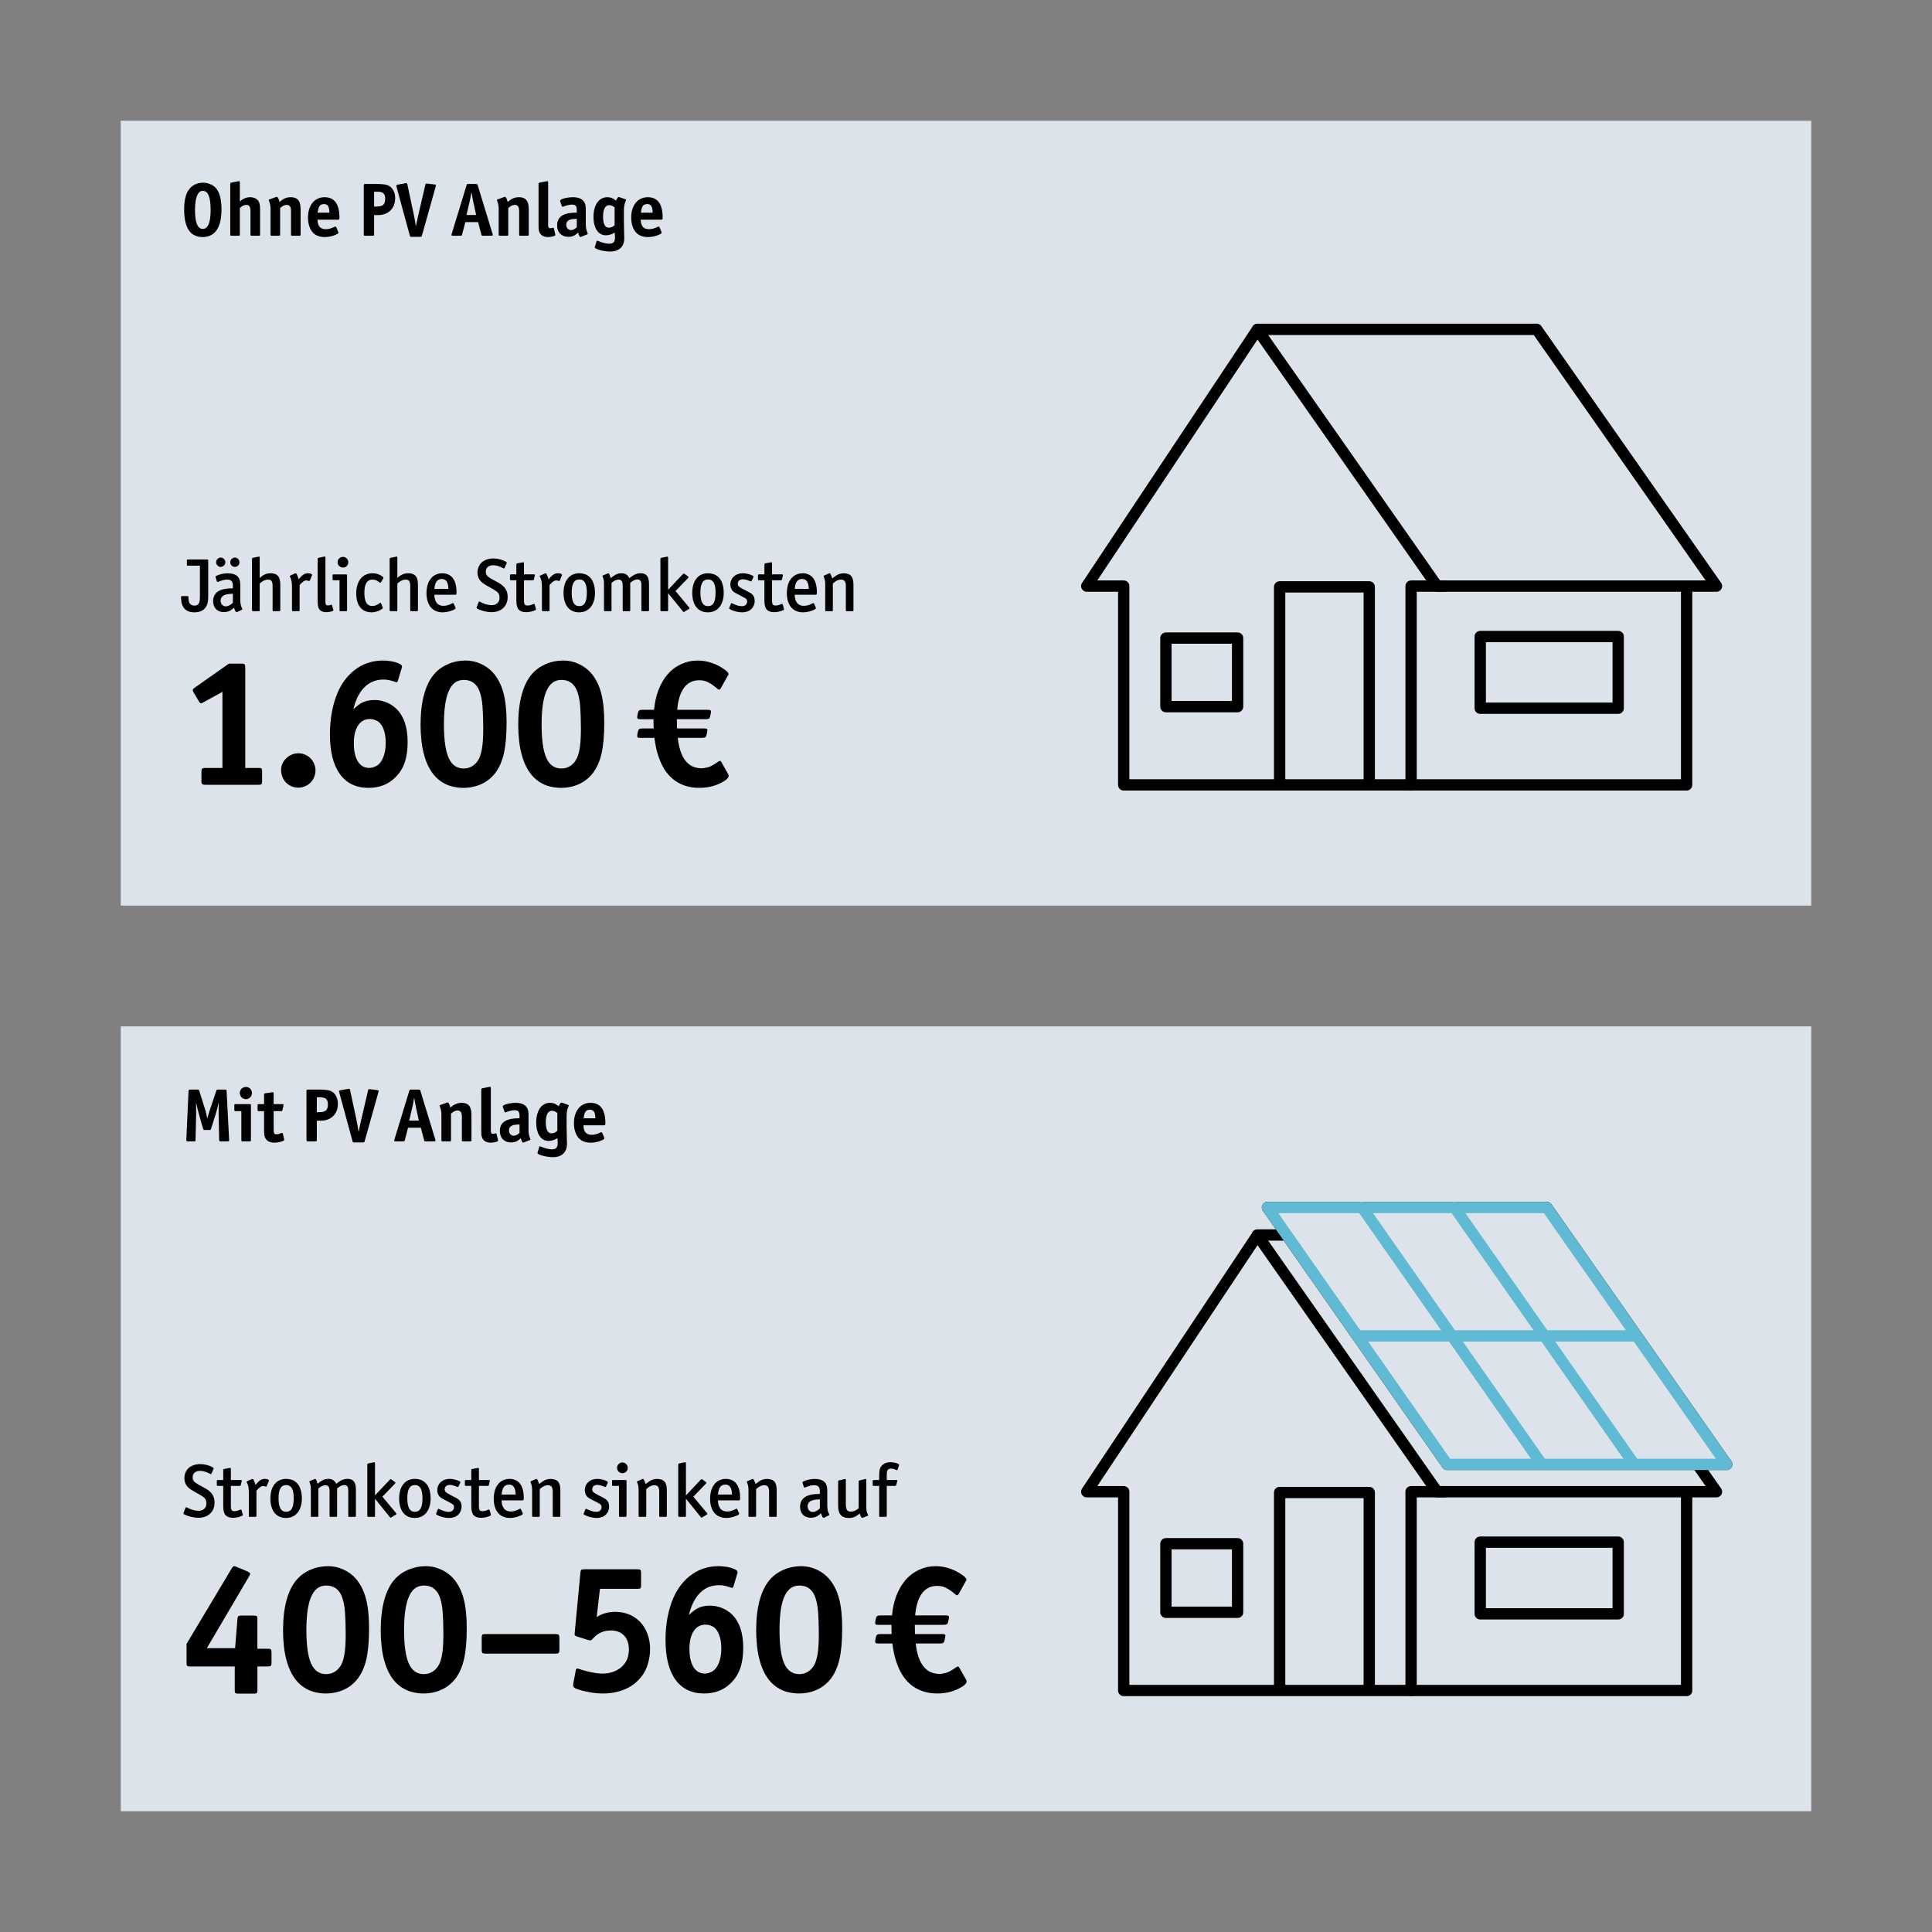 <?xml version="1.0" encoding="UTF-8"?>
<svg id="Ebene_1" data-name="Ebene 1" xmlns="http://www.w3.org/2000/svg" viewBox="0 0 1024 1024">
  <rect x="0" y="0" width="1024" height="1024" fill="#808080" stroke="none"/>
  <defs>
    <style>
      .cls-1, .cls-2, .cls-3 {
        fill-rule: evenodd;
      }

      .cls-1, .cls-2, .cls-3, .cls-4, .cls-5 {
        stroke-linecap: round;
        stroke-linejoin: round;
        stroke-width: 6px;
      }

      .cls-1, .cls-2, .cls-5 {
        stroke: #000;
      }

      .cls-1, .cls-5 {
        fill: none;
      }

      .cls-2 {
        fill: #fff;
      }

      .cls-3, .cls-4 {
        stroke: #60bad3;
      }

      .cls-3, .cls-6 {
        fill: #dce3eb;
      }

      .cls-4 {
        fill: #96acc3;
      }

      .cls-7, .cls-6 {
        stroke-width: 0px;
      }
    </style>
  </defs>
  <rect class="cls-6" x="64" y="64" width="896" height="416"/>
  <rect class="cls-6" x="64" y="544" width="896" height="416"/>
  <g>
    <polyline class="cls-1" points="893.95 310.64 893.95 416 595.59 416 595.59 310.64 576 310.64 666.5 174.57 814.49 174.57 909.77 310.64 761.69 310.64 666.4 174.57"/>
    <polyline class="cls-1" points="747.91 416 747.91 310.64 765.67 310.64"/>
    <rect class="cls-5" x="784.56" y="337.38" width="73.12" height="37.99"/>
    <polyline class="cls-1" points="678.24 415.52 678.24 311.06 725.73 311.06 725.73 415.52"/>
    <rect class="cls-5" x="617.96" y="338.2" width="37.99" height="36.34"/>
  </g>
  <g>
    <polyline class="cls-1" points="893.95 790.64 893.95 896 595.59 896 595.59 790.64 576 790.64 666.5 654.57 814.49 654.57 909.77 790.64 761.69 790.64 666.4 654.57"/>
    <polyline class="cls-1" points="747.91 896 747.91 790.64 765.67 790.64"/>
    <rect class="cls-5" x="784.56" y="817.38" width="73.12" height="37.99"/>
    <polyline class="cls-1" points="678.24 895.52 678.24 791.06 725.73 791.06 725.73 895.52"/>
    <rect class="cls-5" x="617.96" y="818.2" width="37.99" height="36.34"/>
    <polygon class="cls-2" points="671.78 640 819.85 640 915.19 776.15 767.03 776.15 671.78 640"/>
    <g>
      <polygon class="cls-3" points="671.78 640 819.85 640 915.19 776.15 767.03 776.15 671.78 640"/>
      <line class="cls-4" x1="866.18" y1="776.15" x2="770.94" y2="640"/>
      <line class="cls-4" x1="817.22" y1="776.15" x2="721.98" y2="640"/>
      <line class="cls-4" x1="720.22" y1="708.07" x2="867.14" y2="708.07"/>
    </g>
  </g>
  <g>
    <path class="cls-7" d="M99.76,299.83c-.29,0-.49-.04-.58-.12-.09-.08-.14-.25-.14-.52v-2c0-.11.02-.25.06-.42.04-.17.26-.26.66-.26h9.92c.11,0,.25.01.42.04.17.03.26.24.26.64v18.68c0,1.89-.17,3.33-.5,4.3-.33.97-.81,1.78-1.42,2.42-.61.64-1.38,1.13-2.3,1.46s-1.96.5-3.1.5c-4.59,0-6.95-2.56-7.08-7.68v-.44c0-.08.01-.18.04-.3.03-.12.16-.18.4-.18h3.08c.27,0,.4.21.4.64v.4c0,1.33.27,2.33.82,3,.55.67,1.34,1,2.38,1,.51,0,.93-.07,1.26-.22.33-.15.61-.35.82-.62.21-.27.4-.64.56-1.12.16-.48.24-1.31.24-2.48v-16.72h-6.2Z"/>
    <path class="cls-7" d="M128.32,322.47l.12.4c0,.05-.02.11-.06.16-.04.05-.09.09-.14.12l-2.44,1.2c-.16.08-.29.12-.4.12-.24,0-.47-.21-.68-.64-.27-.48-.49-1.08-.68-1.8-.85.85-1.71,1.47-2.56,1.84-.85.37-1.8.56-2.84.56-.83,0-1.59-.13-2.3-.4-.71-.27-1.31-.65-1.82-1.16-.51-.51-.89-1.12-1.16-1.84-.27-.72-.4-1.51-.4-2.36,0-2.24.82-3.94,2.46-5.1,1.64-1.16,4.31-1.75,8.02-1.78v-1.28c0-1.2-.24-2.05-.72-2.56-.48-.51-1.29-.76-2.44-.76-1.25,0-2.79.39-4.6,1.16l-.36.08c-.05,0-.12-.03-.2-.08-.08-.05-.13-.12-.16-.2l-.64-1.96-.08-.36c0-.35.27-.61.8-.8.93-.4,1.89-.69,2.86-.88s1.93-.28,2.86-.28c1.09,0,2.05.12,2.88.36.83.24,1.51.6,2.06,1.08s.96,1.11,1.24,1.88c.28.77.42,1.68.42,2.72v7.84c0,.83.05,1.61.16,2.36.11.75.37,1.53.8,2.36ZM119.44,298.03c0,.64-.25,1.21-.74,1.7-.49.49-1.07.74-1.74.74-.48,0-.92-.14-1.32-.42-.4-.28-.68-.61-.84-1-.16-.39-.24-.73-.24-1.02,0-.32.08-.67.24-1.06.16-.39.44-.73.84-1.02.4-.29.84-.44,1.32-.44.67,0,1.25.25,1.74.76.49.51.74,1.09.74,1.76ZM123.44,314.71c-2.43.03-4.12.35-5.08.98-.96.63-1.44,1.53-1.44,2.7,0,.4.09.83.26,1.3.17.47.49.87.94,1.2.45.33.96.5,1.52.5,1.23,0,2.49-.64,3.8-1.92v-4.76ZM126.92,298.03c0,.67-.24,1.24-.72,1.72-.48.48-1.05.72-1.72.72-.48,0-.93-.14-1.34-.42-.41-.28-.7-.61-.86-1-.16-.39-.24-.73-.24-1.02,0-.32.08-.67.24-1.06.16-.39.45-.73.86-1.02.41-.29.86-.44,1.34-.44s.93.15,1.34.44c.41.29.7.63.86,1.02.16.39.24.74.24,1.06Z"/>
    <path class="cls-7" d="M137.64,323.39c0,.24-.03.39-.1.46-.07.07-.22.1-.46.1h-2.88c-.24,0-.41-.04-.5-.12s-.14-.23-.14-.44v-27.12c0-.35.19-.56.56-.64l2.76-.56.44-.08c.21,0,.32.19.32.56v10.8c.93-.88,1.87-1.52,2.8-1.92s1.95-.6,3.04-.6c1.71,0,2.98.47,3.82,1.4.84.93,1.26,2.52,1.26,4.76v13.4c0,.08-.02.19-.06.34-.04.15-.22.22-.54.22h-2.92c-.13,0-.26-.02-.38-.06s-.18-.23-.18-.58v-12.76c0-1.23-.19-2.09-.56-2.6-.37-.51-1.01-.76-1.92-.76-.69,0-1.38.16-2.06.48-.68.32-1.45.85-2.3,1.6v14.12Z"/>
    <path class="cls-7" d="M164.28,307.55c-.13.27-.27.4-.4.4h-.08s-.06,0-.1-.02c-.04-.01-.2-.07-.48-.16-.28-.09-.58-.14-.9-.14-.48,0-.99.19-1.54.56-.55.37-1.21,1-1.98,1.88v13.32c0,.11-.01.23-.04.36-.03.13-.2.2-.52.2h-2.88c-.24,0-.4-.04-.48-.12s-.12-.23-.12-.44v-12.12c0-1.23-.06-2.2-.18-2.92-.12-.72-.33-1.41-.62-2.08-.24-.45-.36-.69-.36-.72v-.08c0-.19.09-.32.28-.4l2.44-1.12.36-.08c.11,0,.22.05.34.14.12.09.25.29.38.6.13.31.21.49.24.54.32.69.52,1.33.6,1.92.88-1.01,1.51-1.69,1.9-2.02.39-.33.83-.62,1.34-.86.51-.24,1.09-.36,1.76-.36.35,0,.69.04,1.04.12s.63.19.84.32c.08.05.15.12.2.2.05.08.08.15.08.2l-.08.32-1.04,2.56Z"/>
    <path class="cls-7" d="M176.64,323.07l.12.4c0,.11-.12.21-.36.32-.35.16-.82.31-1.42.46-.6.15-1.27.22-2.02.22-1.52,0-2.66-.39-3.42-1.16-.76-.77-1.14-2.13-1.14-4.08l-.04-3.36v-19.6c0-.16.05-.3.14-.42s.22-.19.38-.22l3-.64.28-.04c.05,0,.12.02.2.06s.12.22.12.54v23.64c0,.61.11,1.05.34,1.32.23.27.57.4,1.02.4.51,0,.99-.11,1.44-.32.13-.08.25-.12.36-.12.13,0,.24.09.32.28l.68,2.32Z"/>
    <path class="cls-7" d="M183.96,323.39c0,.11-.01.23-.04.36-.03.13-.19.2-.48.2h-2.92c-.11,0-.23-.01-.36-.04-.13-.03-.2-.21-.2-.56v-15.8h-3.08c-.11,0-.23-.01-.38-.04-.15-.03-.22-.21-.22-.56v-1.92c0-.11.01-.23.04-.38.03-.15.21-.22.56-.22h6.52c.21,0,.36.04.44.12s.12.24.12.48v18.36ZM184.6,297.99c0,.8-.27,1.47-.82,2.02-.55.55-1.22.82-2.02.82-.56,0-1.08-.16-1.56-.48-.48-.32-.81-.7-1-1.14-.19-.44-.28-.85-.28-1.22,0-.77.28-1.44.84-2s1.23-.84,2-.84,1.44.28,2,.84.84,1.23.84,2Z"/>
    <path class="cls-7" d="M201.84,308.71c-.05.08-.15.13-.28.16-.13,0-.25-.05-.36-.16-.93-.69-1.67-1.12-2.2-1.28-.53-.16-1.03-.24-1.48-.24-1.49,0-2.6.58-3.32,1.74-.72,1.16-1.08,2.93-1.08,5.3s.35,4.09,1.04,5.24c.69,1.15,1.76,1.72,3.2,1.72.56,0,1.13-.09,1.7-.28.57-.19,1.31-.6,2.22-1.24.19-.13.32-.2.4-.2.05,0,.11.03.16.1.05.07.09.13.12.18l.8,1.96c.08.19.12.35.12.48,0,.19-.12.36-.36.52-.72.56-1.6,1.01-2.64,1.34-1.04.33-2.04.5-3,.5-.59,0-1.25-.07-1.98-.22-.73-.15-1.45-.42-2.14-.82-.69-.4-1.3-.92-1.82-1.56-.52-.64-.95-1.39-1.28-2.24-.33-.85-.56-1.73-.68-2.64-.12-.91-.18-1.72-.18-2.44,0-1.63.2-3.11.6-4.46.4-1.35.98-2.49,1.74-3.44.76-.95,1.68-1.67,2.76-2.16,1.08-.49,2.27-.74,3.58-.74.96,0,1.91.16,2.86.48.95.32,1.75.75,2.42,1.28.11.08.21.19.32.34.11.15.16.27.16.38l-.08.24-1.32,2.16Z"/>
    <path class="cls-7" d="M210.6,323.39c0,.24-.03.39-.1.46-.07.07-.22.1-.46.1h-2.88c-.24,0-.41-.04-.5-.12-.09-.08-.14-.23-.14-.44v-27.12c0-.35.19-.56.56-.64l2.76-.56.44-.08c.21,0,.32.19.32.56v10.8c.93-.88,1.87-1.52,2.8-1.92.93-.4,1.95-.6,3.04-.6,1.71,0,2.98.47,3.82,1.4.84.93,1.26,2.52,1.26,4.76v13.4c0,.08-.02.19-.06.34-.04.15-.22.22-.54.22h-2.92c-.13,0-.26-.02-.38-.06-.12-.04-.18-.23-.18-.58v-12.76c0-1.23-.19-2.09-.56-2.6-.37-.51-1.01-.76-1.92-.76-.69,0-1.38.16-2.06.48-.68.32-1.45.85-2.3,1.6v14.12Z"/>
    <path class="cls-7" d="M241.96,313.75v.28c0,.53-.05.87-.16,1-.11.13-.27.2-.48.2h-11.12c.16,3.92,1.77,5.88,4.84,5.88.51,0,1.07-.06,1.7-.18s1.29-.35,1.98-.68c.69-.33,1.09-.53,1.2-.58l.2-.04c.11,0,.21.09.32.28l.92,2c.08.16.12.29.12.4,0,.19-.17.39-.52.6-.77.48-1.76.87-2.96,1.18s-2.32.46-3.36.46c-1.33,0-2.54-.23-3.62-.7s-1.99-1.14-2.72-2.02c-.73-.88-1.29-1.97-1.68-3.26s-.58-2.73-.58-4.3c0-1.15.13-2.32.4-3.52.27-1.2.68-2.25,1.24-3.14.56-.89,1.17-1.61,1.84-2.14.67-.53,1.41-.94,2.24-1.22.83-.28,1.69-.42,2.6-.42,1.2,0,2.28.22,3.24.66.96.44,1.76,1.08,2.4,1.92s1.13,1.88,1.46,3.12c.33,1.24.5,2.65.5,4.22ZM237.68,312.15c-.05-1.79-.37-3.11-.94-3.98-.57-.87-1.45-1.3-2.62-1.3s-2.11.43-2.74,1.3-1.01,2.19-1.14,3.98h7.44Z"/>
    <path class="cls-7" d="M269.08,316.43c0,1.65-.38,3.1-1.14,4.34-.76,1.24-1.79,2.17-3.1,2.78-1.31.61-2.76.92-4.36.92-1.17,0-2.47-.17-3.88-.52s-2.59-.77-3.52-1.28c-.32-.13-.48-.31-.48-.52,0-.13.04-.29.12-.48l1-2.6c.08-.16.19-.24.32-.24s.4.12.8.36c1.01.53,2.02.93,3.02,1.18,1,.25,1.89.38,2.66.38,1.31,0,2.34-.35,3.1-1.06.76-.71,1.14-1.66,1.14-2.86,0-.61-.09-1.19-.28-1.74-.19-.55-.62-1.09-1.3-1.62-.68-.53-1.89-1.27-3.62-2.2-1.63-.88-2.81-1.6-3.56-2.16-.75-.56-1.32-1.13-1.72-1.7-.4-.57-.7-1.19-.9-1.84-.2-.65-.3-1.37-.3-2.14s.11-1.57.34-2.32.59-1.46,1.1-2.14,1.15-1.25,1.92-1.7c.77-.45,1.57-.78,2.4-.98.83-.2,1.69-.3,2.6-.3.53,0,1.19.05,1.98.16.79.11,1.62.31,2.5.6.88.29,1.64.64,2.28,1.04.27.19.4.35.4.48l-.08.28-1.04,2.4c-.11.24-.24.36-.4.36-.13,0-.37-.11-.72-.32-1.79-.93-3.41-1.4-4.88-1.4-1.25,0-2.23.3-2.94.9-.71.6-1.06,1.43-1.06,2.5,0,.93.24,1.67.72,2.2.48.53,1.48,1.21,3,2.04.13.08.51.28,1.12.6.61.32,1.25.67,1.92,1.06.67.39,1.28.8,1.84,1.24.56.44,1.06.94,1.5,1.5.44.56.8,1.24,1.08,2.04.28.8.42,1.72.42,2.76Z"/>
    <path class="cls-7" d="M277.72,318.03c0,.75.05,1.33.14,1.74.09.41.27.71.52.9.25.19.69.28,1.3.28.21,0,.54-.03.98-.1.44-.07,1.13-.3,2.06-.7.11-.05.23-.08.36-.08.16,0,.28.16.36.48l.56,2.04.08.4s-.01.08-.04.16c-.03.08-.16.17-.4.28-.69.32-1.48.57-2.36.76-.88.19-1.69.28-2.44.28-1.73,0-3.03-.45-3.88-1.34-.85-.89-1.28-2.46-1.28-4.7v-10.88h-2.76c-.11,0-.24-.02-.4-.06s-.24-.22-.24-.54v-1.92c0-.08.02-.2.06-.36.04-.16.23-.24.58-.24h2.76v-5.24c0-.08.02-.19.06-.32.04-.13.19-.23.46-.28l2.72-.52.48-.04c.21,0,.32.17.32.52v5.88h5.28c.35,0,.52.11.52.32l-.08.4-.44,1.88c-.03.08-.07.19-.12.32-.05.13-.21.2-.48.2h-4.68v10.48Z"/>
    <path class="cls-7" d="M296.75,307.55c-.13.27-.27.4-.4.4h-.08s-.06,0-.1-.02c-.04-.01-.2-.07-.48-.16-.28-.09-.58-.14-.9-.14-.48,0-.99.19-1.54.56-.55.37-1.21,1-1.98,1.88v13.32c0,.11-.01.23-.04.36-.03.13-.2.2-.52.2h-2.88c-.24,0-.4-.04-.48-.12s-.12-.23-.12-.44v-12.12c0-1.23-.06-2.2-.18-2.92-.12-.72-.33-1.41-.62-2.08-.24-.45-.36-.69-.36-.72v-.08c0-.19.09-.32.28-.4l2.44-1.12.36-.08c.11,0,.22.05.34.14.12.09.25.29.38.6.13.31.21.49.24.54.32.69.52,1.33.6,1.92.88-1.01,1.51-1.69,1.9-2.02.39-.33.83-.62,1.34-.86.51-.24,1.09-.36,1.76-.36.35,0,.69.04,1.04.12s.63.19.84.32c.08.05.15.12.2.2.05.08.08.15.08.2l-.08.32-1.04,2.56Z"/>
    <path class="cls-7" d="M315.36,314.15c0,1.57-.19,3.01-.58,4.3-.39,1.29-.95,2.39-1.68,3.3-.73.91-1.63,1.6-2.68,2.08-1.05.48-2.22.72-3.5.72s-2.43-.23-3.46-.7c-1.03-.47-1.89-1.14-2.6-2.02s-1.25-1.97-1.62-3.26c-.38-1.29-.56-2.74-.56-4.34,0-3.23.75-5.77,2.24-7.62,1.49-1.85,3.56-2.78,6.2-2.78.93,0,1.88.15,2.84.46.96.31,1.84.85,2.64,1.64.8.79,1.4,1.7,1.8,2.74.4,1.04.66,2.02.78,2.94.12.92.18,1.77.18,2.54ZM311.04,314.07c0-2.37-.33-4.13-.98-5.26-.65-1.13-1.66-1.7-3.02-1.7s-2.37.57-3.04,1.7c-.67,1.13-1,2.89-1,5.26s.33,4.27.98,5.44c.65,1.17,1.67,1.76,3.06,1.76s2.4-.58,3.04-1.74c.64-1.16.96-2.98.96-5.46Z"/>
    <path class="cls-7" d="M324.12,323.39c0,.24-.03.39-.1.46-.07.07-.22.1-.46.1h-2.84c-.11,0-.23-.01-.38-.04-.15-.03-.22-.2-.22-.52v-13.92c0-.72-.03-1.33-.1-1.84-.07-.51-.19-.97-.38-1.4-.19-.43-.28-.72-.28-.88,0-.19.09-.32.28-.4l2.44-1,.32-.08c.16,0,.29.07.4.2.11.13.28.53.52,1.2.19.51.31.89.36,1.16,1.12-.93,2.11-1.6,2.98-2,.87-.4,1.79-.6,2.78-.6,1.95,0,3.32.87,4.12,2.6,1.15-.93,2.18-1.6,3.1-2,.92-.4,1.89-.6,2.9-.6.93,0,1.73.18,2.4.54.67.36,1.17.97,1.52,1.82.35.85.52,2.11.52,3.76v13.44c0,.08-.02.19-.06.34-.04.15-.22.22-.54.22h-2.88c-.24,0-.39-.03-.46-.1-.07-.07-.1-.22-.1-.46v-13.24c0-1.07-.17-1.84-.5-2.32-.33-.48-.89-.72-1.66-.72-.43,0-.91.09-1.44.28-.53.19-1.31.68-2.32,1.48v14.56c0,.08-.01.19-.04.32-.03.13-.2.2-.52.2h-2.84c-.24,0-.4-.04-.48-.12-.08-.08-.12-.23-.12-.44v-13c0-1.15-.17-1.97-.52-2.46-.35-.49-.91-.74-1.68-.74-.43,0-.86.08-1.3.24s-.87.37-1.28.64-.79.55-1.14.84v14.48Z"/>
    <path class="cls-7" d="M362.75,324.23c-.13.11-.27.16-.4.16-.13-.03-.24-.11-.32-.24l-7.92-9.8v9.04c0,.24-.04.39-.1.46-.07.07-.22.1-.46.1h-2.88c-.24,0-.41-.04-.5-.12s-.14-.23-.14-.44v-27.12c0-.35.19-.56.56-.64l2.76-.56.4-.04c.24,0,.36.17.36.52v17.04l7.92-8.4c.13-.13.27-.2.4-.2.11,0,.32.11.64.32l1.6,1.2c.19.16.28.31.28.44,0,.11-.09.25-.28.44l-6.64,6.88,7.16,8.6c.21.27.32.44.32.52,0,.11-.11.23-.32.36l-2.44,1.48Z"/>
    <path class="cls-7" d="M383.59,314.15c0,1.57-.19,3.01-.58,4.3-.39,1.29-.95,2.39-1.68,3.3-.73.91-1.63,1.6-2.68,2.08-1.05.48-2.22.72-3.5.72s-2.43-.23-3.46-.7c-1.03-.47-1.89-1.14-2.6-2.02s-1.25-1.97-1.62-3.26c-.38-1.29-.56-2.74-.56-4.34,0-3.23.75-5.77,2.24-7.62,1.49-1.85,3.56-2.78,6.2-2.78.93,0,1.88.15,2.84.46.96.31,1.84.85,2.64,1.64.8.79,1.4,1.7,1.8,2.74.4,1.04.66,2.02.78,2.94.12.92.18,1.77.18,2.54ZM379.27,314.07c0-2.37-.33-4.13-.98-5.26-.65-1.13-1.66-1.7-3.02-1.7s-2.37.57-3.04,1.7c-.67,1.13-1,2.89-1,5.26s.33,4.27.98,5.44c.65,1.17,1.67,1.76,3.06,1.76s2.4-.58,3.04-1.74c.64-1.16.96-2.98.96-5.46Z"/>
    <path class="cls-7" d="M399.99,318.47c0,.88-.16,1.7-.48,2.46-.32.76-.77,1.41-1.34,1.94-.57.53-1.27.95-2.1,1.24-.83.29-1.72.44-2.68.44-1.12,0-2.27-.15-3.46-.46-1.19-.31-2.22-.73-3.1-1.26-.27-.16-.4-.28-.4-.36l.16-.44.84-2.08c.08-.19.17-.28.28-.28.05,0,.21.07.48.2.35.16.9.39,1.66.7.76.31,1.43.51,2.02.6.59.09,1.04.14,1.36.14.83,0,1.49-.23,2-.7.51-.47.76-1.07.76-1.82,0-.59-.18-1.04-.54-1.36-.36-.32-1.11-.77-2.26-1.36-1.76-.88-3.04-1.56-3.84-2.04-.77-.48-1.34-1.09-1.7-1.84s-.54-1.52-.54-2.32c0-.85.16-1.65.48-2.4.32-.75.78-1.39,1.38-1.94.6-.55,1.31-.97,2.14-1.26.83-.29,1.71-.44,2.64-.44.8,0,1.71.13,2.74.38,1.03.25,1.86.57,2.5.94.08.05.16.13.24.24.08.11.12.2.12.28,0,.11-.04.24-.12.4l-.84,1.76c-.11.21-.24.32-.4.32-.11,0-.24-.04-.4-.12-.67-.29-1.34-.53-2.02-.72-.68-.19-1.26-.28-1.74-.28-.88,0-1.57.21-2.06.64-.49.43-.74,1-.74,1.72,0,.43.12.82.36,1.18.24.36.93.85,2.08,1.46l3.96,2.08c.48.27.93.6,1.34,1,.41.4.72.88.92,1.44s.3,1.2.3,1.92Z"/>
    <path class="cls-7" d="M409.19,318.03c0,.75.05,1.33.14,1.74.09.41.27.71.52.9.25.19.69.28,1.3.28.21,0,.54-.03.98-.1.44-.07,1.13-.3,2.06-.7.11-.05.23-.08.36-.08.16,0,.28.16.36.48l.56,2.04.08.4s-.01.08-.04.16c-.03.08-.16.17-.4.28-.69.32-1.48.57-2.36.76-.88.19-1.69.28-2.44.28-1.73,0-3.03-.45-3.88-1.34-.85-.89-1.28-2.46-1.28-4.7v-10.88h-2.76c-.11,0-.24-.02-.4-.06-.16-.04-.24-.22-.24-.54v-1.92c0-.08.02-.2.06-.36.04-.16.23-.24.58-.24h2.76v-5.24c0-.08.02-.19.06-.32.04-.13.19-.23.46-.28l2.72-.52.48-.04c.21,0,.32.17.32.52v5.88h5.28c.35,0,.52.11.52.32l-.08.4-.44,1.88c-.03.08-.07.19-.12.32-.05.13-.21.2-.48.2h-4.68v10.48Z"/>
    <path class="cls-7" d="M432.95,313.75v.28c0,.53-.05.87-.16,1-.11.13-.27.2-.48.2h-11.12c.16,3.92,1.77,5.88,4.84,5.88.51,0,1.07-.06,1.7-.18s1.29-.35,1.98-.68c.69-.33,1.09-.53,1.2-.58l.2-.04c.11,0,.21.09.32.28l.92,2c.08.16.12.29.12.4,0,.19-.17.39-.52.6-.77.48-1.76.87-2.96,1.18-1.2.31-2.32.46-3.36.46-1.33,0-2.54-.23-3.62-.7s-1.99-1.14-2.72-2.02c-.73-.88-1.29-1.97-1.68-3.26-.39-1.29-.58-2.73-.58-4.3,0-1.15.13-2.32.4-3.52.27-1.2.68-2.25,1.24-3.14.56-.89,1.17-1.61,1.84-2.14.67-.53,1.41-.94,2.24-1.22.83-.28,1.69-.42,2.6-.42,1.2,0,2.28.22,3.24.66s1.76,1.08,2.4,1.92c.64.84,1.13,1.88,1.46,3.12.33,1.24.5,2.65.5,4.22ZM428.67,312.15c-.05-1.79-.37-3.11-.94-3.98-.57-.87-1.45-1.3-2.62-1.3s-2.11.43-2.74,1.3c-.63.87-1.01,2.19-1.14,3.98h7.44Z"/>
    <path class="cls-7" d="M441.43,323.39c0,.24-.03.39-.1.46-.07.07-.22.1-.46.1h-2.92c-.24,0-.39-.03-.46-.1-.07-.07-.1-.22-.1-.46v-13.64c0-1.55-.25-2.87-.76-3.96-.08-.16-.12-.29-.12-.4s.09-.21.28-.32l2.68-1.2.24-.04c.19,0,.39.23.6.68.32.69.59,1.37.8,2.04,1.49-1.17,2.65-1.91,3.46-2.22.81-.31,1.65-.46,2.5-.46.93,0,1.73.11,2.4.34.67.23,1.21.58,1.64,1.06.43.48.74,1.11.94,1.88s.3,1.72.3,2.84v13.4c0,.08-.02.19-.06.34-.04.15-.22.22-.54.22h-2.92c-.11,0-.22-.01-.34-.04-.12-.03-.18-.2-.18-.52v-12.84c0-1.15-.2-1.99-.6-2.54-.4-.55-1.04-.82-1.92-.82-.75,0-1.45.16-2.12.48-.67.32-1.41.85-2.24,1.6v14.12Z"/>
    <path class="cls-7" d="M117.89,366.7l-9.98,5.47c-.19.13-.42.26-.67.38-.26.13-.51.19-.77.19-.06,0-.19-.05-.38-.14-.19-.1-.48-.49-.86-1.2l-2.5-4.22c-.38-.64-.58-1.12-.58-1.44s.38-.77,1.15-1.34l18.05-12.67h6.72c.77,0,1.28.13,1.54.38.26.26.38.8.38,1.63v53.28h6.91c.7,0,1.21.06,1.54.19.32.13.48.74.48,1.82v4.9c0,.71-.06,1.22-.19,1.54-.13.32-.74.48-1.82.48h-28.13c-.45,0-.9-.06-1.34-.19-.45-.13-.67-.73-.67-1.82v-4.9c0-.45.06-.9.19-1.34.13-.45.74-.67,1.82-.67h9.12v-40.32Z"/>
    <path class="cls-7" d="M167.22,408.37c0,1.54-.4,3.04-1.2,4.51-.8,1.47-1.94,2.61-3.41,3.41-1.47.8-2.98,1.2-4.51,1.2s-3.04-.4-4.51-1.2c-1.47-.8-2.61-1.94-3.41-3.41-.8-1.47-1.2-3.01-1.2-4.61,0-2.5.91-4.62,2.74-6.38,1.82-1.76,4.02-2.64,6.58-2.64,1.47,0,2.93.4,4.37,1.2,1.44.8,2.56,1.94,3.36,3.41.8,1.47,1.2,2.98,1.2,4.51Z"/>
    <path class="cls-7" d="M216.06,393.39c0,4.22-.54,7.87-1.63,10.94-1.09,3.07-2.78,5.7-5.09,7.87-3.65,3.58-8.32,5.38-14.02,5.38-6.59,0-11.65-2.43-15.17-7.3-3.52-4.86-5.28-11.87-5.28-21.02,0-7.36,1.07-14.02,3.22-19.97,2.14-5.95,5.39-10.64,9.74-14.06,4.35-3.42,9.44-5.14,15.26-5.14,1.09,0,2.4.11,3.94.34,1.54.23,2.93.61,4.18,1.15,1.25.54,1.87,1.1,1.87,1.68,0,.26-.06.54-.19.86l-2.02,6.72c-.06.26-.18.45-.34.58-.16.13-.3.19-.43.19l-.67-.19c-2.24-.83-4.29-1.25-6.14-1.25-4.03,0-7.41,1.36-10.13,4.08-2.72,2.72-4.69,6.64-5.9,11.76,1.86-1.86,3.62-3.15,5.28-3.89,1.66-.73,3.65-1.1,5.95-1.1,2.11,0,4.14.38,6.1,1.15,1.95.77,3.7,1.86,5.23,3.26,4.16,3.9,6.24,9.89,6.24,17.95ZM204.44,393.77c0-3.01-.42-5.52-1.25-7.54-.83-2.02-1.9-3.38-3.22-4.08-1.31-.7-2.61-1.06-3.89-1.06-2.69,0-4.79,1.14-6.29,3.41-1.5,2.27-2.26,5.42-2.26,9.46s.72,7.38,2.16,9.65c1.44,2.27,3.44,3.41,6,3.41,1.28,0,2.61-.38,3.98-1.15,1.38-.77,2.51-2.22,3.41-4.37.9-2.14,1.34-4.72,1.34-7.73Z"/>
    <path class="cls-7" d="M268.5,383.02c0,6.72-.48,12.18-1.44,16.37-.96,4.19-2.53,7.7-4.7,10.51-1.99,2.5-4.42,4.4-7.3,5.71-2.88,1.31-6.11,1.97-9.7,1.97-1.67,0-3.54-.24-5.62-.72-2.08-.48-4.08-1.38-6-2.69-1.92-1.31-3.6-3.02-5.04-5.14-1.44-2.11-2.61-4.61-3.5-7.49-.9-2.88-1.5-5.84-1.82-8.88-.32-3.04-.48-5.81-.48-8.3,0-6.27.62-11.7,1.87-16.27,1.25-4.58,3.09-8.24,5.52-10.99,1.92-2.17,4.33-3.89,7.25-5.14,2.91-1.25,6-1.87,9.26-1.87,2.82,0,5.52.59,8.11,1.78,2.59,1.19,4.78,2.8,6.58,4.85,2.43,2.82,4.21,6.3,5.33,10.46,1.12,4.16,1.68,9.44,1.68,15.84ZM256.12,385.71c0-4.09-.13-7.89-.38-11.38-.26-3.49-.9-6.42-1.92-8.78-1.6-3.46-4.26-5.18-7.97-5.18s-6.24,1.94-7.97,5.81c-1.73,3.87-2.59,9.81-2.59,17.81s.83,13.97,2.5,17.71c1.66,3.74,4.32,5.62,7.97,5.62,1.86,0,3.5-.49,4.94-1.49,1.44-.99,2.57-2.38,3.41-4.18.7-1.66,1.22-3.71,1.54-6.14.32-2.43.48-5.7.48-9.79Z"/>
    <path class="cls-7" d="M320.27,383.02c0,6.72-.48,12.18-1.44,16.37-.96,4.19-2.53,7.7-4.7,10.51-1.99,2.5-4.42,4.4-7.3,5.71-2.88,1.31-6.11,1.97-9.7,1.97-1.67,0-3.54-.24-5.62-.72-2.08-.48-4.08-1.38-6-2.69-1.92-1.31-3.6-3.02-5.04-5.14-1.44-2.11-2.61-4.61-3.5-7.49-.9-2.88-1.5-5.84-1.82-8.88-.32-3.04-.48-5.81-.48-8.3,0-6.27.62-11.7,1.87-16.27,1.25-4.58,3.09-8.24,5.52-10.99,1.92-2.17,4.33-3.89,7.25-5.14,2.91-1.25,6-1.87,9.26-1.87,2.82,0,5.52.59,8.11,1.78,2.59,1.19,4.78,2.8,6.58,4.85,2.43,2.82,4.21,6.3,5.33,10.46,1.12,4.16,1.68,9.44,1.68,15.84ZM307.89,385.71c0-4.09-.13-7.89-.38-11.38-.26-3.49-.9-6.42-1.92-8.78-1.6-3.46-4.26-5.18-7.97-5.18s-6.24,1.94-7.97,5.81c-1.73,3.87-2.59,9.81-2.59,17.81s.83,13.97,2.5,17.71c1.66,3.74,4.32,5.62,7.97,5.62,1.86,0,3.5-.49,4.94-1.49,1.44-.99,2.57-2.38,3.41-4.18.7-1.66,1.22-3.71,1.54-6.14.32-2.43.48-5.7.48-9.79Z"/>
    <path class="cls-7" d="M386.22,411.15c0,.83-.67,1.7-2.02,2.59-3.9,2.56-8.45,3.84-13.63,3.84-2.82,0-5.41-.42-7.78-1.25-2.37-.83-4.43-1.98-6.19-3.46-1.76-1.47-3.26-3.22-4.51-5.23-1.25-2.02-2.32-4.38-3.22-7.1-.9-2.72-1.57-5.87-2.02-9.46h-7.39c-.9,0-1.41-.13-1.54-.38-.13-.25-.19-.45-.19-.58l.1-1.06.19-.96c.19-.83.43-1.38.72-1.63.29-.25.85-.38,1.68-.38h6.05l-.1-3.26v-1.63h-6.91c-.9,0-1.41-.13-1.54-.38-.13-.25-.19-.45-.19-.58l.1-1.06.19-.96c.19-.83.43-1.38.72-1.63.29-.26.85-.38,1.68-.38h6.24c.7-7.62,3.07-13.86,7.1-18.72,2.05-2.37,4.46-4.19,7.25-5.47,2.78-1.28,5.74-1.92,8.88-1.92,2.43,0,4.88.42,7.34,1.25,2.46.83,4.75,2.02,6.86,3.55,1.34.96,2.02,1.73,2.02,2.3,0,.13-.02.26-.05.38-.03.13-.3.61-.82,1.44l-2.88,5.18c-.45.9-.86,1.34-1.25,1.34-.19,0-.59-.25-1.2-.77-.61-.51-1.17-.96-1.68-1.34-.9-.7-1.97-1.36-3.22-1.97-1.25-.61-2.71-.91-4.37-.91-3.46,0-6.16,1.33-8.11,3.98-1.95,2.66-3.15,6.54-3.6,11.66h16.13c.64,0,1.1.08,1.39.24.29.16.43.43.43.82l-.19.96-.19.96c-.13.83-.35,1.38-.67,1.63-.32.26-.9.38-1.73.38h-15.36l.1,4.9h14.3c.7,0,1.18.06,1.44.19.25.13.38.38.38.77l-.19,1.06-.19.96c-.13.83-.35,1.38-.67,1.63-.32.26-.9.38-1.73.38h-12.96c.38,3.39,1.07,6.27,2.06,8.64.99,2.37,2.37,4.21,4.13,5.52,1.76,1.31,3.95,1.97,6.58,1.97.51,0,1.47-.14,2.88-.43s3.36-1.33,5.86-3.12c.38-.25.7-.38.96-.38.13,0,.26.08.38.24.13.16.25.37.38.62l3.55,6.24.19.77Z"/>
  </g>
  <g>
    <path class="cls-7" d="M113.72,796.43c0,1.65-.38,3.1-1.14,4.34-.76,1.24-1.79,2.17-3.1,2.78-1.31.61-2.76.92-4.36.92-1.17,0-2.47-.17-3.88-.52-1.41-.35-2.59-.77-3.52-1.28-.32-.13-.48-.31-.48-.52,0-.13.04-.29.12-.48l1-2.6c.08-.16.19-.24.32-.24s.4.12.8.36c1.01.53,2.02.93,3.02,1.18,1,.25,1.89.38,2.66.38,1.31,0,2.34-.35,3.1-1.06s1.14-1.66,1.14-2.86c0-.61-.09-1.19-.28-1.74-.19-.55-.62-1.09-1.3-1.62s-1.89-1.27-3.62-2.2c-1.63-.88-2.81-1.6-3.56-2.16-.75-.56-1.32-1.13-1.72-1.7-.4-.57-.7-1.19-.9-1.84-.2-.65-.3-1.37-.3-2.14s.11-1.57.34-2.32c.23-.75.59-1.46,1.1-2.14.51-.68,1.15-1.25,1.92-1.7.77-.45,1.57-.78,2.4-.98.83-.2,1.69-.3,2.6-.3.53,0,1.19.05,1.98.16.79.11,1.62.31,2.5.6.88.29,1.64.64,2.28,1.04.27.19.4.35.4.48l-.08.28-1.04,2.4c-.11.24-.24.36-.4.36-.13,0-.38-.11-.72-.32-1.79-.93-3.41-1.4-4.88-1.4-1.25,0-2.23.3-2.94.9s-1.06,1.43-1.06,2.5c0,.93.24,1.67.72,2.2.48.53,1.48,1.21,3,2.04.13.08.51.28,1.12.6.61.32,1.25.67,1.92,1.06s1.28.8,1.84,1.24c.56.44,1.06.94,1.5,1.5.44.56.8,1.24,1.08,2.04.28.8.42,1.72.42,2.76Z"/>
    <path class="cls-7" d="M122.36,798.03c0,.75.05,1.33.14,1.74.09.41.27.71.52.9.25.19.69.28,1.3.28.21,0,.54-.03.98-.1.44-.07,1.13-.3,2.06-.7.11-.05.23-.08.36-.08.16,0,.28.16.36.48l.56,2.04.08.4s-.01.08-.04.16c-.03.08-.16.17-.4.28-.69.32-1.48.57-2.36.76-.88.19-1.69.28-2.44.28-1.73,0-3.03-.45-3.88-1.34-.85-.89-1.28-2.46-1.28-4.7v-10.88h-2.76c-.11,0-.24-.02-.4-.06-.16-.04-.24-.22-.24-.54v-1.92c0-.08.02-.2.06-.36s.23-.24.58-.24h2.76v-5.24c0-.08.02-.19.06-.32.04-.13.19-.23.46-.28l2.72-.52.48-.04c.21,0,.32.17.32.52v5.88h5.28c.35,0,.52.11.52.32l-.08.4-.44,1.88c-.03.08-.07.19-.12.32-.05.13-.21.2-.48.2h-4.68v10.48Z"/>
    <path class="cls-7" d="M141.4,787.55c-.13.27-.27.4-.4.4h-.08s-.06,0-.1-.02c-.04-.01-.2-.07-.48-.16-.28-.09-.58-.14-.9-.14-.48,0-.99.19-1.54.56s-1.21,1-1.98,1.88v13.32c0,.11-.01.23-.04.36-.03.13-.2.2-.52.2h-2.88c-.24,0-.4-.04-.48-.12s-.12-.23-.12-.44v-12.12c0-1.23-.06-2.2-.18-2.92-.12-.72-.33-1.41-.62-2.08-.24-.45-.36-.69-.36-.72v-.08c0-.19.09-.32.28-.4l2.44-1.12.36-.08c.11,0,.22.05.34.14.12.09.25.29.38.6.13.31.21.49.24.54.32.69.52,1.33.6,1.92.88-1.01,1.51-1.69,1.9-2.02.39-.33.83-.62,1.34-.86.51-.24,1.09-.36,1.76-.36.35,0,.69.04,1.04.12.35.08.63.19.84.32.08.05.15.12.2.2.05.08.08.15.08.2l-.08.32-1.04,2.56Z"/>
    <path class="cls-7" d="M160,794.15c0,1.57-.19,3.01-.58,4.3-.39,1.29-.95,2.39-1.68,3.3-.73.91-1.63,1.6-2.68,2.08s-2.22.72-3.5.72-2.43-.23-3.46-.7c-1.03-.47-1.89-1.14-2.6-2.02-.71-.88-1.25-1.97-1.62-3.26-.37-1.29-.56-2.74-.56-4.34,0-3.23.75-5.77,2.24-7.62s3.56-2.78,6.2-2.78c.93,0,1.88.15,2.84.46.96.31,1.84.85,2.64,1.64.8.79,1.4,1.7,1.8,2.74.4,1.04.66,2.02.78,2.94.12.92.18,1.77.18,2.54ZM155.68,794.07c0-2.37-.33-4.13-.98-5.26-.65-1.13-1.66-1.7-3.02-1.7s-2.37.57-3.04,1.7-1,2.89-1,5.26.33,4.27.98,5.44c.65,1.17,1.67,1.76,3.06,1.76s2.4-.58,3.04-1.74.96-2.98.96-5.46Z"/>
    <path class="cls-7" d="M168.76,803.39c0,.24-.03.39-.1.46-.07.07-.22.1-.46.1h-2.84c-.11,0-.23-.01-.38-.04-.15-.03-.22-.2-.22-.52v-13.92c0-.72-.03-1.33-.1-1.84-.07-.51-.19-.97-.38-1.4-.19-.43-.28-.72-.28-.88,0-.19.09-.32.28-.4l2.44-1,.32-.08c.16,0,.29.07.4.2.11.13.28.53.52,1.2.19.51.31.89.36,1.16,1.12-.93,2.11-1.6,2.98-2,.87-.4,1.79-.6,2.78-.6,1.95,0,3.32.87,4.12,2.6,1.15-.93,2.18-1.6,3.1-2,.92-.4,1.89-.6,2.9-.6.93,0,1.73.18,2.4.54.67.36,1.17.97,1.52,1.82.35.85.52,2.11.52,3.76v13.44c0,.08-.02.19-.06.34-.04.15-.22.22-.54.22h-2.88c-.24,0-.39-.03-.46-.1-.07-.07-.1-.22-.1-.46v-13.24c0-1.07-.17-1.84-.5-2.32-.33-.48-.89-.72-1.66-.72-.43,0-.91.09-1.44.28s-1.31.68-2.32,1.48v14.56c0,.08-.01.19-.04.32-.03.13-.2.2-.52.2h-2.84c-.24,0-.4-.04-.48-.12s-.12-.23-.12-.44v-13c0-1.15-.17-1.97-.52-2.46-.35-.49-.91-.74-1.68-.74-.43,0-.86.08-1.3.24s-.87.37-1.28.64c-.41.27-.79.55-1.14.84v14.48Z"/>
    <path class="cls-7" d="M207.4,804.23c-.13.11-.27.16-.4.16-.13-.03-.24-.11-.32-.24l-7.92-9.8v9.04c0,.24-.03.39-.1.46-.07.07-.22.1-.46.1h-2.88c-.24,0-.41-.04-.5-.12s-.14-.23-.14-.44v-27.12c0-.35.19-.56.56-.64l2.76-.56.4-.04c.24,0,.36.17.36.52v17.04l7.92-8.4c.13-.13.27-.2.4-.2.11,0,.32.11.64.32l1.6,1.2c.19.16.28.31.28.44,0,.11-.09.25-.28.44l-6.64,6.88,7.16,8.6c.21.27.32.44.32.52,0,.11-.11.23-.32.36l-2.44,1.48Z"/>
    <path class="cls-7" d="M228.24,794.15c0,1.57-.19,3.01-.58,4.3-.39,1.29-.95,2.39-1.68,3.3-.73.91-1.63,1.6-2.68,2.08s-2.22.72-3.5.72-2.43-.23-3.46-.7c-1.03-.47-1.89-1.14-2.6-2.02-.71-.88-1.25-1.97-1.62-3.26-.37-1.29-.56-2.74-.56-4.34,0-3.23.75-5.77,2.24-7.62s3.56-2.78,6.2-2.78c.93,0,1.88.15,2.84.46.96.31,1.84.85,2.64,1.64.8.79,1.4,1.7,1.8,2.74.4,1.04.66,2.02.78,2.94.12.92.18,1.77.18,2.54ZM223.92,794.07c0-2.37-.33-4.13-.98-5.26-.65-1.13-1.66-1.7-3.02-1.7s-2.37.57-3.04,1.7-1,2.89-1,5.26.33,4.27.98,5.44c.65,1.17,1.67,1.76,3.06,1.76s2.4-.58,3.04-1.74.96-2.98.96-5.46Z"/>
    <path class="cls-7" d="M244.64,798.47c0,.88-.16,1.7-.48,2.46-.32.76-.77,1.41-1.34,1.94-.57.53-1.27.95-2.1,1.24-.83.29-1.72.44-2.68.44-1.12,0-2.27-.15-3.46-.46-1.19-.31-2.22-.73-3.1-1.26-.27-.16-.4-.28-.4-.36l.16-.44.84-2.08c.08-.19.17-.28.28-.28.05,0,.21.07.48.2.35.16.9.39,1.66.7.76.31,1.43.51,2.02.6.59.09,1.04.14,1.36.14.83,0,1.49-.23,2-.7.51-.47.76-1.07.76-1.82,0-.59-.18-1.04-.54-1.36-.36-.32-1.11-.77-2.26-1.36-1.76-.88-3.04-1.56-3.84-2.04-.77-.48-1.34-1.09-1.7-1.84-.36-.75-.54-1.52-.54-2.32,0-.85.16-1.65.48-2.4.32-.75.78-1.39,1.38-1.94.6-.55,1.31-.97,2.14-1.26.83-.29,1.71-.44,2.64-.44.8,0,1.71.13,2.74.38,1.03.25,1.86.57,2.5.94.08.05.16.13.24.24s.12.2.12.28c0,.11-.04.24-.12.4l-.84,1.76c-.11.21-.24.32-.4.32-.11,0-.24-.04-.4-.12-.67-.29-1.34-.53-2.02-.72-.68-.19-1.26-.28-1.74-.28-.88,0-1.57.21-2.06.64-.49.43-.74,1-.74,1.72,0,.43.12.82.36,1.18.24.36.93.85,2.08,1.46l3.96,2.08c.48.27.93.6,1.34,1,.41.4.72.88.92,1.44.2.56.3,1.2.3,1.92Z"/>
    <path class="cls-7" d="M253.84,798.03c0,.75.05,1.33.14,1.74.09.41.27.71.52.9.25.19.69.28,1.3.28.21,0,.54-.03.98-.1.44-.07,1.13-.3,2.06-.7.11-.05.23-.08.36-.08.16,0,.28.16.36.48l.56,2.04.08.4s-.01.08-.04.16c-.03.08-.16.17-.4.28-.69.32-1.48.57-2.36.76s-1.69.28-2.44.28c-1.73,0-3.03-.45-3.88-1.34-.85-.89-1.28-2.46-1.28-4.7v-10.88h-2.76c-.11,0-.24-.02-.4-.06-.16-.04-.24-.22-.24-.54v-1.92c0-.08.02-.2.06-.36.04-.16.23-.24.58-.24h2.76v-5.24c0-.08.02-.19.06-.32.04-.13.19-.23.46-.28l2.72-.52.48-.04c.21,0,.32.17.32.52v5.88h5.28c.35,0,.52.11.52.32l-.08.4-.44,1.88c-.03.08-.07.19-.12.32-.05.13-.21.2-.48.2h-4.68v10.48Z"/>
    <path class="cls-7" d="M277.6,793.75v.28c0,.53-.05.87-.16,1-.11.13-.27.2-.48.2h-11.12c.16,3.92,1.77,5.88,4.84,5.88.51,0,1.07-.06,1.7-.18.63-.12,1.29-.35,1.98-.68.69-.33,1.09-.53,1.2-.58l.2-.04c.11,0,.21.09.32.28l.92,2c.08.16.12.29.12.4,0,.19-.17.39-.52.6-.77.48-1.76.87-2.96,1.18-1.2.31-2.32.46-3.36.46-1.33,0-2.54-.23-3.62-.7-1.08-.47-1.99-1.14-2.72-2.02-.73-.88-1.29-1.97-1.68-3.26-.39-1.29-.58-2.73-.58-4.3,0-1.15.13-2.32.4-3.52.27-1.2.68-2.25,1.24-3.14.56-.89,1.17-1.61,1.84-2.14.67-.53,1.41-.94,2.24-1.22.83-.28,1.69-.42,2.6-.42,1.2,0,2.28.22,3.24.66s1.76,1.08,2.4,1.92c.64.84,1.13,1.88,1.46,3.12.33,1.24.5,2.65.5,4.22ZM273.32,792.15c-.05-1.79-.37-3.11-.94-3.98-.57-.87-1.45-1.3-2.62-1.3s-2.11.43-2.74,1.3c-.63.87-1.01,2.19-1.14,3.98h7.44Z"/>
    <path class="cls-7" d="M286.08,803.39c0,.24-.03.39-.1.46-.07.07-.22.1-.46.1h-2.92c-.24,0-.39-.03-.46-.1-.07-.07-.1-.22-.1-.46v-13.64c0-1.55-.25-2.87-.76-3.96-.08-.16-.12-.29-.12-.4s.09-.21.28-.32l2.68-1.2.24-.04c.19,0,.39.23.6.68.32.69.59,1.37.8,2.04,1.49-1.17,2.65-1.91,3.46-2.22.81-.31,1.65-.46,2.5-.46.93,0,1.73.11,2.4.34.67.23,1.21.58,1.64,1.06.43.48.74,1.11.94,1.88s.3,1.72.3,2.84v13.4c0,.08-.02.19-.06.34s-.22.22-.54.22h-2.92c-.11,0-.22-.01-.34-.04-.12-.03-.18-.2-.18-.52v-12.84c0-1.15-.2-1.99-.6-2.54-.4-.55-1.04-.82-1.92-.82-.75,0-1.45.16-2.12.48-.67.32-1.41.85-2.24,1.6v14.12Z"/>
    <path class="cls-7" d="M322.84,798.47c0,.88-.16,1.7-.48,2.46-.32.76-.77,1.41-1.34,1.94-.57.53-1.27.95-2.1,1.24-.83.29-1.72.44-2.68.44-1.12,0-2.27-.15-3.46-.46-1.19-.31-2.22-.73-3.1-1.26-.27-.16-.4-.28-.4-.36l.16-.44.84-2.08c.08-.19.17-.28.28-.28.05,0,.21.07.48.2.35.16.9.39,1.66.7s1.43.51,2.02.6c.59.09,1.04.14,1.36.14.83,0,1.49-.23,2-.7.51-.47.76-1.07.76-1.82,0-.59-.18-1.04-.54-1.36-.36-.32-1.11-.77-2.26-1.36-1.76-.88-3.04-1.56-3.84-2.04-.77-.48-1.34-1.09-1.7-1.84-.36-.75-.54-1.52-.54-2.32,0-.85.16-1.65.48-2.4s.78-1.39,1.38-1.94c.6-.55,1.31-.97,2.14-1.26.83-.29,1.71-.44,2.64-.44.8,0,1.71.13,2.74.38,1.03.25,1.86.57,2.5.94.08.05.16.13.24.24s.12.2.12.28c0,.11-.04.24-.12.4l-.84,1.76c-.11.21-.24.32-.4.32-.11,0-.24-.04-.4-.12-.67-.29-1.34-.53-2.02-.72s-1.26-.28-1.74-.28c-.88,0-1.57.21-2.06.64-.49.43-.74,1-.74,1.72,0,.43.12.82.36,1.18.24.36.93.85,2.08,1.46l3.96,2.08c.48.27.93.6,1.34,1,.41.4.72.88.92,1.44.2.56.3,1.2.3,1.92Z"/>
    <path class="cls-7" d="M332.08,803.39c0,.11-.01.23-.04.36-.03.13-.19.2-.48.2h-2.92c-.11,0-.23-.01-.36-.04-.13-.03-.2-.21-.2-.56v-15.8h-3.08c-.11,0-.23-.01-.38-.04-.15-.03-.22-.21-.22-.56v-1.92c0-.11.01-.23.04-.38s.21-.22.56-.22h6.52c.21,0,.36.04.44.12.08.08.12.24.12.48v18.36ZM332.72,777.99c0,.8-.27,1.47-.82,2.02-.55.55-1.22.82-2.02.82-.56,0-1.08-.16-1.56-.48-.48-.32-.81-.7-1-1.14-.19-.44-.28-.85-.28-1.22,0-.77.28-1.44.84-2s1.23-.84,2-.84,1.44.28,2,.84.84,1.23.84,2Z"/>
    <path class="cls-7" d="M342.52,803.39c0,.24-.03.39-.1.46s-.22.1-.46.1h-2.92c-.24,0-.39-.03-.46-.1-.07-.07-.1-.22-.1-.46v-13.64c0-1.55-.25-2.87-.76-3.96-.08-.16-.12-.29-.12-.4s.09-.21.28-.32l2.68-1.2.24-.04c.19,0,.39.23.6.68.32.69.59,1.37.8,2.04,1.49-1.17,2.65-1.91,3.46-2.22s1.65-.46,2.5-.46c.93,0,1.73.11,2.4.34.67.23,1.21.58,1.64,1.06.43.48.74,1.11.94,1.88.2.77.3,1.72.3,2.84v13.4c0,.08-.02.19-.06.34-.04.15-.22.22-.54.22h-2.92c-.11,0-.22-.01-.34-.04-.12-.03-.18-.2-.18-.52v-12.84c0-1.15-.2-1.99-.6-2.54-.4-.55-1.04-.82-1.92-.82-.75,0-1.45.16-2.12.48-.67.32-1.41.85-2.24,1.6v14.12Z"/>
    <path class="cls-7" d="M372.2,804.23c-.13.11-.27.16-.4.16-.13-.03-.24-.11-.32-.24l-7.92-9.8v9.04c0,.24-.03.39-.1.46-.07.07-.22.1-.46.1h-2.88c-.24,0-.41-.04-.5-.12-.09-.08-.14-.23-.14-.44v-27.12c0-.35.19-.56.56-.64l2.76-.56.4-.04c.24,0,.36.17.36.52v17.04l7.92-8.4c.13-.13.27-.2.4-.2.11,0,.32.11.64.32l1.6,1.2c.19.16.28.31.28.44,0,.11-.09.25-.28.44l-6.64,6.88,7.16,8.6c.21.27.32.44.32.52,0,.11-.11.23-.32.36l-2.44,1.48Z"/>
    <path class="cls-7" d="M392.27,793.75v.28c0,.53-.05.87-.16,1s-.27.2-.48.2h-11.12c.16,3.92,1.77,5.88,4.84,5.88.51,0,1.07-.06,1.7-.18.63-.12,1.29-.35,1.98-.68.69-.33,1.09-.53,1.2-.58l.2-.04c.11,0,.21.09.32.28l.92,2c.08.16.12.29.12.4,0,.19-.17.39-.52.6-.77.48-1.76.87-2.96,1.18-1.2.31-2.32.46-3.36.46-1.33,0-2.54-.23-3.62-.7-1.08-.47-1.99-1.14-2.72-2.02s-1.29-1.97-1.68-3.26c-.39-1.29-.58-2.73-.58-4.3,0-1.15.13-2.32.4-3.52.27-1.2.68-2.25,1.24-3.14.56-.89,1.17-1.61,1.84-2.14s1.41-.94,2.24-1.22c.83-.28,1.69-.42,2.6-.42,1.2,0,2.28.22,3.24.66.96.44,1.76,1.08,2.4,1.92s1.13,1.88,1.46,3.12c.33,1.24.5,2.65.5,4.22ZM387.99,792.15c-.05-1.79-.37-3.11-.94-3.98-.57-.87-1.45-1.3-2.62-1.3s-2.11.43-2.74,1.3c-.63.87-1.01,2.19-1.14,3.98h7.44Z"/>
    <path class="cls-7" d="M400.75,803.39c0,.24-.03.39-.1.46s-.22.1-.46.1h-2.92c-.24,0-.39-.03-.46-.1-.07-.07-.1-.22-.1-.46v-13.64c0-1.55-.25-2.87-.76-3.96-.08-.16-.12-.29-.12-.4s.09-.21.28-.32l2.68-1.2.24-.04c.19,0,.39.23.6.68.32.69.59,1.37.8,2.04,1.49-1.17,2.65-1.91,3.46-2.22s1.65-.46,2.5-.46c.93,0,1.73.11,2.4.34.67.23,1.21.58,1.64,1.06.43.48.74,1.11.94,1.88.2.77.3,1.72.3,2.84v13.4c0,.08-.02.19-.06.34-.04.15-.22.22-.54.22h-2.92c-.11,0-.22-.01-.34-.04-.12-.03-.18-.2-.18-.52v-12.84c0-1.15-.2-1.99-.6-2.54-.4-.55-1.04-.82-1.92-.82-.75,0-1.45.16-2.12.48-.67.32-1.41.85-2.24,1.6v14.12Z"/>
    <path class="cls-7" d="M439.43,802.47l.12.4c0,.05-.02.11-.06.16-.04.05-.09.09-.14.12l-2.44,1.2c-.16.08-.29.12-.4.12-.24,0-.47-.21-.68-.64-.27-.48-.49-1.08-.68-1.8-.85.85-1.71,1.47-2.56,1.84-.85.37-1.8.56-2.84.56-.83,0-1.59-.13-2.3-.4-.71-.27-1.31-.65-1.82-1.16-.51-.51-.89-1.12-1.16-1.84s-.4-1.51-.4-2.36c0-2.24.82-3.94,2.46-5.1,1.64-1.16,4.31-1.75,8.02-1.78v-1.28c0-1.2-.24-2.05-.72-2.56s-1.29-.76-2.44-.76c-1.25,0-2.79.39-4.6,1.16l-.36.08c-.05,0-.12-.03-.2-.08-.08-.05-.13-.12-.16-.2l-.64-1.96-.08-.36c0-.35.27-.61.8-.8.93-.4,1.89-.69,2.86-.88s1.93-.28,2.86-.28c1.09,0,2.05.12,2.88.36.83.24,1.51.6,2.06,1.08.55.48.96,1.11,1.24,1.88.28.77.42,1.68.42,2.72v7.84c0,.83.05,1.61.16,2.36.11.75.37,1.53.8,2.36ZM434.55,794.71c-2.43.03-4.12.35-5.08.98-.96.63-1.44,1.53-1.44,2.7,0,.4.09.83.26,1.3.17.47.49.87.94,1.2s.96.5,1.52.5c1.23,0,2.49-.64,3.8-1.92v-4.76Z"/>
    <path class="cls-7" d="M460.03,802.75c.11.16.16.28.16.36,0,.05-.03.11-.08.18-.05.07-.12.11-.2.14l-2.56.96-.32.08c-.27,0-.52-.21-.76-.64-.21-.37-.41-.92-.6-1.64-.99.85-1.91,1.46-2.78,1.82-.87.36-1.85.54-2.94.54s-1.97-.15-2.72-.46c-.75-.31-1.34-.74-1.78-1.3s-.75-1.24-.94-2.04c-.19-.8-.28-1.72-.28-2.76v-12.76c0-.08.02-.19.06-.32.04-.13.19-.23.46-.28l2.8-.68.36-.04c.27,0,.4.17.4.52v12.64c0,1.52.19,2.59.58,3.2.39.61,1.07.92,2.06.92.67,0,1.36-.15,2.08-.46s1.41-.74,2.08-1.3v-14.2c0-.08.02-.19.06-.32.04-.13.19-.23.46-.28l2.8-.68.4-.08c.21,0,.32.19.32.56v14.32c0,.99.07,1.77.22,2.36.15.59.37,1.13.66,1.64Z"/>
    <path class="cls-7" d="M475.75,778.95c-.03.08-.08.15-.16.2-.08.05-.15.08-.2.08-.11,0-.27-.05-.48-.16-.96-.45-1.81-.68-2.56-.68-.93,0-1.56.25-1.88.76-.32.51-.48,1.48-.48,2.92v2.36h5.24c.27,0,.4.09.4.28v.16l-.64,2.24c-.08.29-.21.44-.4.44h-4.6v15.88c0,.08-.01.19-.04.32-.03.13-.2.2-.52.2h-2.88c-.11,0-.23-.01-.36-.04-.13-.03-.2-.2-.2-.52v-15.84h-2.84c-.21,0-.37-.03-.46-.1-.09-.07-.14-.18-.14-.34v-2.16c0-.08.03-.19.08-.32.05-.13.25-.2.6-.2h2.76v-2.36c0-1.52.12-2.68.36-3.48.24-.8.69-1.51,1.36-2.12,1.07-.99,2.48-1.48,4.24-1.48.69,0,1.48.09,2.36.28.88.19,1.53.43,1.96.72.19.16.28.29.28.4l-.08.36-.72,2.2Z"/>
    <path class="cls-7" d="M100.9,883.28c-.71,0-1.22-.06-1.54-.19-.32-.13-.48-.7-.48-1.73v-10.08l23.9-39.94c.51-.83.93-1.25,1.25-1.25s.77.13,1.34.38l5.76,2.4c.51.26.88.48,1.1.67.22.19.34.42.34.67,0,.32-.19.77-.58,1.34l-22.37,38.02h14.98l1.25-15.46c.06-1.02.34-1.58.82-1.68.48-.1.88-.14,1.2-.14h6.53c.7,0,1.21.06,1.54.19.32.13.48.74.48,1.82v15.55h5.47c.7,0,1.21.08,1.54.24.32.16.48.85.48,2.06v5.18c0,.77-.13,1.28-.38,1.54s-.8.38-1.63.38h-5.47v12.48c0,1.02-.16,1.6-.48,1.73-.32.13-.83.19-1.54.19h-7.97c-.71,0-1.22-.06-1.54-.19-.32-.13-.48-.71-.48-1.73v-12.48h-23.52Z"/>
    <path class="cls-7" d="M195.61,863.02c0,6.72-.48,12.18-1.44,16.37-.96,4.19-2.53,7.7-4.7,10.51-1.99,2.5-4.42,4.4-7.3,5.71-2.88,1.31-6.11,1.97-9.7,1.97-1.67,0-3.54-.24-5.62-.72-2.08-.48-4.08-1.38-6-2.69-1.92-1.31-3.6-3.02-5.04-5.14s-2.61-4.61-3.5-7.49c-.9-2.88-1.5-5.84-1.82-8.88-.32-3.04-.48-5.81-.48-8.3,0-6.27.62-11.7,1.87-16.27,1.25-4.57,3.09-8.24,5.52-10.99,1.92-2.17,4.33-3.89,7.25-5.13,2.91-1.25,6-1.87,9.26-1.87,2.82,0,5.52.59,8.11,1.78,2.59,1.18,4.78,2.8,6.58,4.85,2.43,2.82,4.21,6.3,5.33,10.46,1.12,4.16,1.68,9.44,1.68,15.84ZM183.22,865.71c0-4.09-.13-7.89-.38-11.38-.26-3.49-.9-6.42-1.92-8.78-1.6-3.46-4.26-5.18-7.97-5.18s-6.24,1.94-7.97,5.81c-1.73,3.87-2.59,9.81-2.59,17.81s.83,13.97,2.5,17.71c1.66,3.74,4.32,5.62,7.97,5.62,1.86,0,3.5-.5,4.94-1.49,1.44-.99,2.57-2.38,3.41-4.18.7-1.66,1.22-3.71,1.54-6.14.32-2.43.48-5.7.48-9.79Z"/>
    <path class="cls-7" d="M247.38,863.02c0,6.72-.48,12.18-1.44,16.37s-2.53,7.7-4.7,10.51c-1.98,2.5-4.42,4.4-7.3,5.71s-6.11,1.97-9.7,1.97c-1.67,0-3.54-.24-5.62-.72-2.08-.48-4.08-1.38-6-2.69-1.92-1.31-3.6-3.02-5.04-5.14-1.44-2.11-2.61-4.61-3.5-7.49-.9-2.88-1.5-5.84-1.82-8.88-.32-3.04-.48-5.81-.48-8.3,0-6.27.62-11.7,1.87-16.27,1.25-4.57,3.09-8.24,5.52-10.99,1.92-2.17,4.34-3.89,7.25-5.13s6-1.87,9.26-1.87c2.82,0,5.52.59,8.11,1.78,2.59,1.18,4.78,2.8,6.58,4.85,2.43,2.82,4.21,6.3,5.33,10.46,1.12,4.16,1.68,9.44,1.68,15.84ZM235,865.71c0-4.09-.13-7.89-.38-11.38-.26-3.49-.9-6.42-1.92-8.78-1.6-3.46-4.26-5.18-7.97-5.18s-6.24,1.94-7.97,5.81c-1.73,3.87-2.59,9.81-2.59,17.81s.83,13.97,2.5,17.71c1.66,3.74,4.32,5.62,7.97,5.62,1.86,0,3.5-.5,4.94-1.49,1.44-.99,2.58-2.38,3.41-4.18.7-1.66,1.21-3.71,1.54-6.14.32-2.43.48-5.7.48-9.79Z"/>
    <path class="cls-7" d="M294.48,866.09c.83,0,1.38.13,1.63.38.25.26.38.77.38,1.54v6.53c0,.77-.13,1.28-.38,1.54-.26.26-.8.38-1.63.38h-37.15c-.83,0-1.38-.13-1.63-.38-.26-.25-.38-.77-.38-1.54v-6.53c0-1.02.16-1.6.48-1.73.32-.13.83-.19,1.54-.19h37.15Z"/>
    <path class="cls-7" d="M344.55,874.16c0,2.56-.4,5.18-1.2,7.87-.8,2.69-2.05,5.04-3.74,7.06s-3.54,3.62-5.52,4.8c-1.98,1.18-4.21,2.1-6.67,2.74-2.46.64-5.07.96-7.82.96-2.24,0-4.62-.22-7.15-.67-2.53-.45-4.85-1.06-6.96-1.82-1.15-.45-1.73-1.06-1.73-1.82l.1-1.06,1.34-7.01c.13-.58.42-.86.87-.86l.77.19c.9.32,2.24.72,4.03,1.2,1.79.48,3.42.82,4.9,1.01,1.47.19,2.56.29,3.26.29,2.62,0,4.88-.41,6.77-1.25,1.89-.83,3.39-1.87,4.51-3.12,1.12-1.25,1.9-2.59,2.35-4.03.45-1.44.67-2.86.67-4.27,0-3.2-.85-5.7-2.54-7.49-1.7-1.79-4.05-2.69-7.05-2.69-3.91,0-7.1,1.47-9.6,4.42-.51.58-.96.86-1.34.86l-.96-.19-5.76-1.82c-.26-.06-.58-.19-.96-.38-.38-.19-.58-.51-.58-.96l.1-.96,2.98-31.58c.06-.77.22-1.26.48-1.49.25-.22.77-.34,1.54-.34h28.13c.7,0,1.21.08,1.54.24s.48.75.48,1.78v6.43c0,1.03-.16,1.6-.48,1.73-.32.13-.83.19-1.54.19h-19.78l-1.73,14.98c2.81-1.86,6.11-2.78,9.89-2.78,2.69,0,5.17.48,7.44,1.44,2.27.96,4.22,2.32,5.86,4.08,1.63,1.76,2.89,3.87,3.79,6.34.9,2.46,1.34,5.14,1.34,8.02Z"/>
    <path class="cls-7" d="M393.93,873.39c0,4.22-.54,7.87-1.63,10.94-1.09,3.07-2.78,5.7-5.09,7.87-3.65,3.58-8.32,5.38-14.02,5.38-6.59,0-11.65-2.43-15.17-7.3-3.52-4.86-5.28-11.87-5.28-21.02,0-7.36,1.07-14.02,3.22-19.97,2.14-5.95,5.39-10.64,9.74-14.06,4.35-3.42,9.44-5.14,15.26-5.14,1.09,0,2.4.11,3.94.34,1.54.23,2.93.61,4.18,1.15,1.25.54,1.87,1.1,1.87,1.68,0,.26-.06.54-.19.86l-2.02,6.72c-.06.26-.18.45-.34.58-.16.13-.3.19-.43.19l-.67-.19c-2.24-.83-4.29-1.25-6.14-1.25-4.03,0-7.41,1.36-10.13,4.08s-4.69,6.64-5.9,11.76c1.86-1.86,3.62-3.15,5.28-3.89,1.66-.74,3.65-1.1,5.95-1.1,2.11,0,4.14.38,6.1,1.15,1.95.77,3.7,1.86,5.23,3.26,4.16,3.91,6.24,9.89,6.24,17.95ZM382.31,873.77c0-3.01-.42-5.52-1.25-7.54s-1.9-3.38-3.21-4.08c-1.31-.7-2.61-1.06-3.89-1.06-2.69,0-4.79,1.14-6.29,3.41-1.5,2.27-2.26,5.42-2.26,9.46s.72,7.38,2.16,9.65c1.44,2.27,3.44,3.41,6,3.41,1.28,0,2.61-.38,3.98-1.15,1.38-.77,2.51-2.22,3.41-4.37.9-2.14,1.34-4.72,1.34-7.73Z"/>
    <path class="cls-7" d="M446.38,863.02c0,6.72-.48,12.18-1.44,16.37-.96,4.19-2.53,7.7-4.71,10.51-1.98,2.5-4.42,4.4-7.29,5.71-2.88,1.31-6.11,1.97-9.7,1.97-1.66,0-3.54-.24-5.62-.72-2.08-.48-4.08-1.38-6-2.69-1.92-1.31-3.6-3.02-5.04-5.14s-2.61-4.61-3.5-7.49c-.9-2.88-1.5-5.84-1.82-8.88-.32-3.04-.48-5.81-.48-8.3,0-6.27.62-11.7,1.87-16.27,1.25-4.57,3.09-8.24,5.52-10.99,1.92-2.17,4.33-3.89,7.25-5.13,2.91-1.25,6-1.87,9.26-1.87,2.82,0,5.52.59,8.11,1.78,2.59,1.18,4.78,2.8,6.58,4.85,2.43,2.82,4.21,6.3,5.33,10.46,1.12,4.16,1.68,9.44,1.68,15.84ZM433.99,865.71c0-4.09-.13-7.89-.38-11.38-.26-3.49-.9-6.42-1.92-8.78-1.6-3.46-4.26-5.18-7.97-5.18s-6.24,1.94-7.97,5.81c-1.73,3.87-2.59,9.81-2.59,17.81s.83,13.97,2.5,17.71c1.66,3.74,4.32,5.62,7.97,5.62,1.86,0,3.5-.5,4.94-1.49,1.44-.99,2.58-2.38,3.41-4.18.7-1.66,1.21-3.71,1.54-6.14.32-2.43.48-5.7.48-9.79Z"/>
    <path class="cls-7" d="M512.33,891.15c0,.83-.67,1.7-2.02,2.59-3.9,2.56-8.45,3.84-13.63,3.84-2.82,0-5.41-.42-7.78-1.25-2.37-.83-4.43-1.98-6.19-3.46s-3.26-3.22-4.51-5.23-2.32-4.38-3.21-7.1c-.9-2.72-1.57-5.87-2.02-9.46h-7.39c-.9,0-1.41-.13-1.54-.38-.13-.25-.19-.45-.19-.58l.1-1.06.19-.96c.19-.83.43-1.38.72-1.63.29-.26.85-.38,1.68-.38h6.05l-.1-3.26v-1.63h-6.91c-.9,0-1.41-.13-1.54-.38-.13-.26-.19-.45-.19-.58l.1-1.06.19-.96c.19-.83.43-1.38.72-1.63.29-.25.85-.38,1.68-.38h6.24c.7-7.62,3.07-13.86,7.1-18.72,2.05-2.37,4.46-4.19,7.25-5.47,2.79-1.28,5.74-1.92,8.88-1.92,2.43,0,4.88.42,7.34,1.25,2.46.83,4.75,2.02,6.86,3.55,1.34.96,2.02,1.73,2.02,2.3,0,.13-.02.26-.05.38-.03.13-.3.61-.82,1.44l-2.88,5.18c-.45.9-.87,1.34-1.25,1.34-.19,0-.59-.26-1.2-.77-.61-.51-1.17-.96-1.68-1.34-.9-.7-1.97-1.36-3.22-1.97-1.25-.61-2.7-.91-4.37-.91-3.46,0-6.16,1.33-8.11,3.98-1.95,2.66-3.15,6.54-3.6,11.66h16.13c.64,0,1.1.08,1.39.24.29.16.43.43.43.82l-.19.96-.19.96c-.13.83-.35,1.38-.67,1.63s-.9.38-1.73.38h-15.36l.1,4.9h14.3c.7,0,1.18.06,1.44.19.26.13.38.38.38.77l-.19,1.06-.19.96c-.13.83-.35,1.38-.67,1.63-.32.26-.9.38-1.73.38h-12.96c.38,3.39,1.07,6.27,2.06,8.64.99,2.37,2.37,4.21,4.13,5.52,1.76,1.31,3.95,1.97,6.58,1.97.51,0,1.47-.14,2.88-.43,1.41-.29,3.36-1.33,5.86-3.12.38-.25.7-.38.96-.38.13,0,.25.08.38.24.13.16.26.37.38.62l3.55,6.24.19.77Z"/>
  </g>
  <g>
    <path class="cls-7" d="M117.4,110.92c0,2.4-.21,4.53-.64,6.38-.43,1.85-1.06,3.39-1.9,4.62-.84,1.23-1.89,2.15-3.16,2.78-1.27.63-2.71.94-4.34.94s-3.01-.31-4.24-.92c-1.23-.61-2.2-1.45-2.92-2.5-.72-1.05-1.27-2.21-1.64-3.46-.38-1.25-.63-2.55-.76-3.9-.13-1.35-.2-2.59-.2-3.74,0-2.24.17-4.15.5-5.72.33-1.57.77-2.84,1.32-3.8s1.11-1.72,1.7-2.28c1.73-1.65,3.92-2.48,6.56-2.48,1.31,0,2.57.26,3.8.78,1.23.52,2.21,1.21,2.96,2.06.72.83,1.31,1.88,1.78,3.16.46,1.28.78,2.64.94,4.08s.24,2.77.24,4ZM111.64,111.36c0-3.49-.34-6.07-1.02-7.72-.68-1.65-1.74-2.48-3.18-2.48-1.31,0-2.31.87-3.02,2.62-.71,1.75-1.06,4.25-1.06,7.5,0,6.69,1.37,10.04,4.12,10.04s4.16-3.32,4.16-9.96Z"/>
    <path class="cls-7" d="M127.12,124.28c0,.11-.01.25-.04.42-.03.17-.24.26-.64.26h-3.72c-.11,0-.25-.01-.42-.04-.17-.03-.26-.24-.26-.64v-26.76c0-.11.01-.23.04-.38.03-.15.21-.26.56-.34l3.72-.76.36-.04c.27,0,.4.23.4.68v10.16c1.63-1.55,3.47-2.32,5.52-2.32.69,0,1.35.11,1.98.32.63.21,1.14.49,1.54.84.4.35.69.68.88,1,.21.37.4.84.56,1.4s.24,1.47.24,2.72v13.48c0,.11-.01.25-.04.42-.03.17-.24.26-.64.26h-3.72c-.11,0-.25-.01-.42-.04-.17-.03-.26-.24-.26-.64v-12.32c0-1.2-.17-2.06-.5-2.58-.33-.52-.9-.78-1.7-.78-.45,0-.94.09-1.46.28-.52.19-1.18.64-1.98,1.36v14.04Z"/>
    <path class="cls-7" d="M148.48,124.28c0,.11-.01.25-.04.42-.03.17-.24.26-.64.26h-3.72c-.11,0-.25-.01-.42-.04-.17-.03-.26-.24-.26-.64v-13.44c0-.8-.07-1.59-.22-2.36-.15-.77-.35-1.44-.62-2-.08-.16-.12-.29-.12-.4,0-.05.03-.12.1-.2s.14-.13.22-.16l3.56-1.32.4-.08c.24,0,.49.24.74.72.25.48.49,1.16.7,2.04.99-.91,1.95-1.56,2.9-1.96.95-.4,1.98-.6,3.1-.6.88,0,1.65.13,2.3.38.65.25,1.19.64,1.62,1.16s.74,1.18.94,1.98c.2.8.3,1.73.3,2.8v13.44c0,.11-.01.25-.04.42-.03.17-.24.26-.64.26h-3.72c-.11,0-.25-.01-.42-.04-.17-.03-.26-.24-.26-.64v-12.32c0-1.17-.18-2.03-.54-2.56-.36-.53-.94-.8-1.74-.8-.43,0-.9.09-1.42.28-.52.19-1.21.64-2.06,1.36v14.04Z"/>
    <path class="cls-7" d="M179.92,115.44c0,.37-.06.63-.18.78-.12.15-.35.22-.7.22h-10.76c.03,1.71.41,2.97,1.14,3.8.73.83,1.83,1.24,3.3,1.24.69,0,1.45-.11,2.26-.34.81-.23,1.58-.53,2.3-.9.19-.11.36-.16.52-.16.11,0,.19.04.26.12.07.08.13.16.18.24l1,2.4c.08.16.12.31.12.44,0,.16-.07.32-.22.48-.15.16-.62.41-1.42.76-.83.35-1.72.62-2.68.82-.96.2-1.91.3-2.84.3-2.53,0-4.52-.65-5.96-1.96-.96-.88-1.7-2.05-2.22-3.52-.52-1.47-.78-3.11-.78-4.92,0-2.19.39-4.11,1.16-5.76.77-1.65,1.83-2.89,3.16-3.72,1.33-.83,2.81-1.24,4.44-1.24,5.28,0,7.92,3.64,7.92,10.92ZM174.6,112.72c-.03-1.65-.27-2.83-.72-3.52-.45-.69-1.19-1.04-2.2-1.04-.51,0-.99.11-1.46.32-.47.21-.86.67-1.18,1.36-.32.69-.55,1.65-.68,2.88h6.24Z"/>
    <path class="cls-7" d="M209.44,105.04c0,2.69-.83,4.86-2.5,6.5s-3.87,2.46-6.62,2.46h-2.04v10.12c0,.19-.03.37-.08.56-.05.19-.31.28-.76.28h-3.8c-.29,0-.51-.03-.64-.08-.13-.05-.2-.31-.2-.76v-25.76c0-.29.03-.51.08-.64.05-.13.31-.2.76-.2h6.48c1.17,0,2.31.07,3.42.2,1.11.13,2.06.44,2.86.92.93.59,1.67,1.45,2.22,2.58.55,1.13.82,2.41.82,3.82ZM204.16,105.36c0-1.39-.32-2.36-.96-2.92-.64-.56-1.76-.84-3.36-.84h-1.56v7.88h1.12c1.76,0,2.99-.31,3.7-.92.71-.61,1.06-1.68,1.06-3.2Z"/>
    <path class="cls-7" d="M231.04,98.28l-.08.48-7.32,26.08c-.03.11-.08.25-.16.42-.08.17-.32.26-.72.26h-4.68c-.27,0-.46-.02-.58-.06-.12-.04-.22-.25-.3-.62l-7.08-26-.08-.48c0-.13.05-.23.16-.3.11-.07.29-.13.56-.18l4.2-.76.32-.04h.12c.05,0,.13.02.24.06s.2.26.28.66l3.48,16.28.48,2.52.56,3.4c.13-.67.27-1.37.4-2.1.13-.73.41-2.01.84-3.82l3.76-16.12c.03-.11.07-.25.14-.42.07-.17.21-.26.42-.26l.4.04,3.88.44c.21.03.39.07.54.14.15.07.22.19.22.38Z"/>
    <path class="cls-7" d="M261.2,124.52c0,.29-.27.44-.8.44h-4.36c-.19,0-.36-.01-.52-.04-.16-.03-.29-.24-.4-.64l-1.72-6.56h-6.76l-1.72,6.56c-.05.24-.11.41-.18.52-.07.11-.3.16-.7.16h-3.96c-.53,0-.8-.15-.8-.44,0-.03.04-.2.12-.52l7.88-25.8c.08-.24.15-.41.22-.52.07-.11.29-.16.66-.16h4.16c.24,0,.42.02.54.06.12.04.23.25.34.62l7.88,25.8c.08.27.12.44.12.52ZM250.88,107.12c-.24-1.04-.57-2.84-1-5.4-.19,1.2-.35,2.15-.48,2.84-.13.69-.32,1.55-.56,2.56l-1.6,6.84h5.12l-1.48-6.84Z"/>
    <path class="cls-7" d="M269.4,124.28c0,.11-.01.25-.04.42-.03.17-.24.26-.64.26h-3.72c-.11,0-.25-.01-.42-.04-.17-.03-.26-.24-.26-.64v-13.44c0-.8-.07-1.59-.22-2.36-.15-.77-.35-1.44-.62-2-.08-.16-.12-.29-.12-.4,0-.05.03-.12.1-.2s.14-.13.22-.16l3.56-1.32.4-.08c.24,0,.49.24.74.72s.49,1.16.7,2.04c.99-.91,1.95-1.56,2.9-1.96.95-.4,1.98-.6,3.1-.6.88,0,1.65.13,2.3.38.65.25,1.19.64,1.62,1.16.43.52.74,1.18.94,1.98.2.8.3,1.73.3,2.8v13.44c0,.11-.01.25-.04.42-.03.17-.24.26-.64.26h-3.72c-.11,0-.25-.01-.42-.04-.17-.03-.26-.24-.26-.64v-12.32c0-1.17-.18-2.03-.54-2.56-.36-.53-.94-.8-1.74-.8-.43,0-.9.09-1.42.28-.52.19-1.21.64-2.06,1.36v14.04Z"/>
    <path class="cls-7" d="M294.4,124.52c0,.13-.15.28-.44.44-.29.16-.79.31-1.5.46-.71.15-1.41.22-2.1.22-1.15,0-2.11-.25-2.9-.74-.79-.49-1.34-1.21-1.66-2.14-.13-.35-.23-.74-.28-1.18-.05-.44-.08-1.67-.08-3.7v-20.32c0-.43.2-.68.6-.76l3.6-.72.48-.08c.27,0,.4.23.4.68v22.68c0,.35.03.61.08.8.16.53.49.8,1,.8.37,0,.81-.08,1.32-.24l.28-.04c.08,0,.15.02.2.06.05.04.09.1.12.18l.8,3.28.04.16.04.16Z"/>
    <path class="cls-7" d="M311.52,123.84c0,.05-.03.13-.1.22-.07.09-.14.15-.22.18l-3.12,1.24c-.05.03-.13.05-.24.08-.11.03-.19.04-.24.04-.38,0-.77-.79-1.2-2.36-.59.61-1.18,1.09-1.78,1.44-.6.35-1.19.57-1.76.68-.57.11-1.1.16-1.58.16-.67,0-1.35-.09-2.04-.28s-1.37-.55-2.02-1.08c-.65-.53-1.14-1.22-1.46-2.06-.32-.84-.48-1.71-.48-2.62,0-1.79.49-3.21,1.48-4.26.99-1.05,2.48-1.78,4.48-2.18,1.07-.21,2.56-.33,4.48-.36v-1.24c0-1.12-.19-1.9-.58-2.34s-1.07-.66-2.06-.66c-.56,0-1.24.09-2.04.28-.8.19-1.61.44-2.44.76-.16.08-.31.12-.44.12-.19,0-.32-.13-.4-.4l-.84-2.4-.08-.44c0-.21.25-.45.76-.72.51-.27,1.35-.52,2.54-.76,1.19-.24,2.37-.36,3.54-.36,1.57,0,2.89.26,3.96.78s1.83,1.29,2.28,2.3c.37.77.56,1.88.56,3.32v8.16c0,1.63.31,3.07.92,4.32.08.16.12.31.12.44ZM305.72,116c-.75,0-1.51.05-2.3.14-.79.09-1.42.27-1.9.54-.48.27-.83.61-1.06,1.04-.23.43-.34.92-.34,1.48,0,.77.25,1.43.74,1.96.49.53,1.1.8,1.82.8.51,0,1.03-.14,1.56-.42.53-.28,1.03-.66,1.48-1.14v-4.4Z"/>
    <path class="cls-7" d="M331.8,106c0,.08-.08.32-.24.72-.59,1.36-.88,2.87-.88,4.52v5.92c0,2.19.04,4.36.12,6.52l.08,2.52c0,2.27-.65,4.02-1.96,5.26-1.31,1.24-3.16,1.86-5.56,1.86-.77,0-1.71-.08-2.82-.24-1.11-.16-2.09-.37-2.96-.64-.87-.27-1.47-.51-1.82-.74-.35-.23-.52-.42-.52-.58l.08-.4.84-2.76c.03-.08.08-.17.16-.26.08-.09.17-.14.28-.14.16.03.28.07.36.12,1.01.45,2.05.81,3.1,1.08,1.05.27,1.99.4,2.82.4,1.09,0,1.88-.26,2.36-.78.48-.52.72-1.37.72-2.54,0-.59-.07-1.45-.2-2.6-.69.48-1.44.85-2.24,1.1-.8.25-1.6.38-2.4.38-.48,0-1.01-.07-1.58-.22-.57-.15-1.15-.43-1.72-.84-.57-.41-1.11-.99-1.6-1.74-.49-.75-.89-1.72-1.2-2.92s-.46-2.53-.46-4c0-2.19.32-4.09.96-5.7.64-1.61,1.51-2.81,2.62-3.6,1.11-.79,2.35-1.18,3.74-1.18.91,0,1.7.14,2.38.42s1.42.75,2.22,1.42c.24-.56.49-1.03.76-1.4.27-.37.48-.56.64-.56s.29.03.4.08l3.16,1.12c.05.03.12.07.22.14.09.07.14.15.14.26ZM325.76,109.88c-1.04-.77-1.99-1.16-2.84-1.16-1.07,0-1.88.53-2.44,1.58-.56,1.05-.84,2.55-.84,4.5s.25,3.38.76,4.38,1.24,1.5,2.2,1.5c.61,0,1.19-.11,1.72-.34.53-.23,1.01-.57,1.44-1.02v-9.44Z"/>
    <path class="cls-7" d="M351.24,115.44c0,.37-.06.63-.18.78-.12.15-.35.22-.7.22h-10.76c.03,1.71.41,2.97,1.14,3.8.73.83,1.83,1.24,3.3,1.24.69,0,1.45-.11,2.26-.34.81-.23,1.58-.53,2.3-.9.19-.11.36-.16.52-.16.11,0,.19.04.26.12.07.08.13.16.18.24l1,2.4c.08.16.12.31.12.44,0,.16-.07.32-.22.48-.15.16-.62.41-1.42.76-.83.35-1.72.62-2.68.82-.96.2-1.91.3-2.84.3-2.53,0-4.52-.65-5.96-1.96-.96-.88-1.7-2.05-2.22-3.52-.52-1.47-.78-3.11-.78-4.92,0-2.19.39-4.11,1.16-5.76.77-1.65,1.83-2.89,3.16-3.72,1.33-.83,2.81-1.24,4.44-1.24,5.28,0,7.92,3.64,7.92,10.92ZM345.92,112.72c-.03-1.65-.27-2.83-.72-3.52-.45-.69-1.19-1.04-2.2-1.04-.51,0-.99.11-1.46.32-.47.21-.86.67-1.18,1.36-.32.69-.55,1.65-.68,2.88h6.24Z"/>
  </g>
  <g>
    <path class="cls-7" d="M121.4,603.4l.04,1.04c0,.35-.28.52-.84.52h-3.6c-.35,0-.57-.05-.68-.16-.11-.11-.16-.32-.16-.64l-.28-14.12v-1.36l.04-4.4c-.59,2.61-1.08,4.55-1.48,5.8l-2.56,8.2c-.05.16-.11.31-.18.44-.07.13-.31.2-.74.2h-2.44c-.24,0-.42-.02-.54-.06-.12-.04-.23-.25-.34-.62l-2.24-7.8c-.13-.45-.36-1.35-.68-2.7-.32-1.35-.59-2.5-.8-3.46l.04,5.64v.64l-.32,13.6c0,.32-.05.53-.16.64-.11.11-.33.16-.68.16h-3.24c-.27,0-.47-.05-.6-.14s-.2-.25-.2-.46v-.24l1.16-25.8c.03-.32.09-.53.2-.64.11-.11.32-.16.64-.16h3.96c.29,0,.49.04.6.12.11.08.2.25.28.52l3.2,10.12c.24.72.6,2.25,1.08,4.6.48-1.84.93-3.39,1.36-4.64l3.4-10.08c.05-.16.11-.31.18-.44.07-.13.3-.2.7-.2h3.76c.45,0,.71.1.76.3.05.2.08.37.08.5l1.28,25.08Z"/>
    <path class="cls-7" d="M133,604.28c0,.11-.01.25-.04.42-.03.17-.24.26-.64.26h-3.72c-.11,0-.25-.01-.42-.04-.17-.03-.26-.24-.26-.64v-15.36h-3.04c-.11,0-.25-.01-.42-.04-.17-.03-.26-.24-.26-.64v-2.36c0-.11.01-.25.04-.42.03-.17.24-.26.64-.26h7.44c.11,0,.25.01.42.04.17.03.26.24.26.64v18.4ZM133.56,579.32c0,.43-.11.89-.32,1.4-.21.51-.59.94-1.12,1.3-.53.36-1.13.54-1.8.54s-1.23-.19-1.78-.56-.93-.81-1.14-1.32c-.21-.51-.32-.97-.32-1.4,0-.53.15-1.06.44-1.58.29-.52.7-.92,1.22-1.2.52-.28,1.06-.42,1.62-.42s1.06.15,1.58.44c.52.29.92.7,1.2,1.22.28.52.42,1.05.42,1.58Z"/>
    <path class="cls-7" d="M150.64,604.08c0,.08-.04.19-.12.34s-.45.33-1.12.54c-1.41.45-2.76.68-4.04.68-2.08,0-3.59-.68-4.52-2.04-.32-.48-.55-1.03-.68-1.64-.13-.61-.2-1.48-.2-2.6v-10.44h-2.76c-.11,0-.25-.01-.42-.04-.17-.03-.26-.24-.26-.64v-2.36c0-.11.01-.25.04-.42.03-.17.24-.26.64-.26h2.76v-5.04c0-.11.01-.24.04-.4s.23-.27.6-.32l3.68-.52h.36c.27,0,.4.21.4.64v5.64h4.56c.24,0,.41.03.52.08.11.05.16.16.16.32l-.04.36-.52,2.36c-.05.24-.13.4-.24.48-.11.08-.27.12-.48.12h-3.96v9.72c0,.8.05,1.38.16,1.74.11.36.28.59.52.68s.51.14.8.14c.37,0,.72-.04,1.04-.12.32-.08.85-.27,1.6-.56l.36-.08c.11,0,.19.05.26.14.07.09.11.18.14.26l.64,2.8c.05.19.08.33.08.44Z"/>
    <path class="cls-7" d="M179.08,585.04c0,2.69-.83,4.86-2.5,6.5s-3.87,2.46-6.62,2.46h-2.04v10.12c0,.19-.03.37-.08.56-.05.19-.31.28-.76.28h-3.8c-.29,0-.51-.03-.64-.08-.13-.05-.2-.31-.2-.76v-25.76c0-.29.03-.51.08-.64.05-.13.31-.2.76-.2h6.48c1.17,0,2.31.07,3.42.2,1.11.13,2.06.44,2.86.92.93.59,1.67,1.45,2.22,2.58.55,1.13.82,2.41.82,3.82ZM173.8,585.36c0-1.39-.32-2.36-.96-2.92-.64-.56-1.76-.84-3.36-.84h-1.56v7.88h1.12c1.76,0,2.99-.31,3.7-.92s1.06-1.68,1.06-3.2Z"/>
    <path class="cls-7" d="M200.68,578.28l-.08.48-7.32,26.08c-.03.11-.08.25-.16.42-.08.17-.32.26-.72.26h-4.68c-.27,0-.46-.02-.58-.06-.12-.04-.22-.25-.3-.62l-7.08-26-.08-.48c0-.13.05-.23.16-.3.11-.07.29-.13.56-.18l4.2-.76.32-.04h.12c.05,0,.13.02.24.06.11.04.2.26.28.66l3.48,16.28.48,2.52.56,3.4c.13-.67.27-1.37.4-2.1.13-.73.41-2.01.84-3.82l3.76-16.12c.03-.11.07-.25.14-.42.07-.17.21-.26.42-.26l.4.04,3.88.44c.21.03.39.07.54.14.15.07.22.19.22.38Z"/>
    <path class="cls-7" d="M230.84,604.52c0,.29-.27.44-.8.44h-4.36c-.19,0-.36-.01-.52-.04-.16-.03-.29-.24-.4-.64l-1.72-6.56h-6.76l-1.72,6.56c-.05.24-.11.41-.18.52-.07.11-.3.16-.7.16h-3.96c-.53,0-.8-.15-.8-.44,0-.03.04-.2.12-.52l7.88-25.8c.08-.24.15-.41.22-.52.07-.11.29-.16.66-.16h4.16c.24,0,.42.02.54.06.12.04.23.25.34.62l7.88,25.8c.08.27.12.44.12.52ZM220.52,587.12c-.24-1.04-.57-2.84-1-5.4-.19,1.2-.35,2.15-.48,2.84-.13.69-.32,1.55-.56,2.56l-1.6,6.84h5.12l-1.48-6.84Z"/>
    <path class="cls-7" d="M239.04,604.28c0,.11-.01.25-.04.42-.03.17-.24.26-.64.26h-3.72c-.11,0-.25-.01-.42-.04-.17-.03-.26-.24-.26-.64v-13.44c0-.8-.07-1.59-.22-2.36s-.35-1.44-.62-2c-.08-.16-.12-.29-.12-.4,0-.05.03-.12.1-.2s.14-.13.22-.16l3.56-1.32.4-.08c.24,0,.49.24.74.72s.49,1.16.7,2.04c.99-.91,1.95-1.56,2.9-1.96.95-.4,1.98-.6,3.1-.6.88,0,1.65.13,2.3.38.65.25,1.19.64,1.62,1.16.43.52.74,1.18.94,1.98.2.8.3,1.73.3,2.8v13.44c0,.11-.01.25-.04.42-.03.17-.24.26-.64.26h-3.72c-.11,0-.25-.01-.42-.04-.17-.03-.26-.24-.26-.64v-12.32c0-1.17-.18-2.03-.54-2.56-.36-.53-.94-.8-1.74-.8-.43,0-.9.09-1.42.28-.52.19-1.21.64-2.06,1.36v14.04Z"/>
    <path class="cls-7" d="M264.04,604.52c0,.13-.15.28-.44.44-.29.16-.79.31-1.5.46-.71.15-1.41.22-2.1.22-1.15,0-2.11-.25-2.9-.74-.79-.49-1.34-1.21-1.66-2.14-.13-.35-.23-.74-.28-1.18-.05-.44-.08-1.67-.08-3.7v-20.32c0-.43.2-.68.6-.76l3.6-.72.48-.08c.27,0,.4.23.4.68v22.68c0,.35.03.61.08.8.16.53.49.8,1,.8.37,0,.81-.08,1.32-.24l.28-.04c.08,0,.15.02.2.06.05.04.09.1.12.18l.8,3.28.04.16.04.16Z"/>
    <path class="cls-7" d="M281.16,603.84c0,.05-.03.13-.1.22-.07.09-.14.15-.22.18l-3.12,1.24c-.05.03-.13.05-.24.08-.11.03-.19.04-.24.04-.38,0-.77-.79-1.2-2.36-.59.61-1.18,1.09-1.78,1.44-.6.35-1.19.57-1.76.68-.57.11-1.1.16-1.58.16-.67,0-1.35-.09-2.04-.28-.69-.19-1.37-.55-2.02-1.08s-1.14-1.22-1.46-2.06c-.32-.84-.48-1.71-.48-2.62,0-1.79.49-3.21,1.48-4.26.99-1.05,2.48-1.78,4.48-2.18,1.07-.21,2.56-.33,4.48-.36v-1.24c0-1.12-.19-1.9-.58-2.34-.39-.44-1.07-.66-2.06-.66-.56,0-1.24.09-2.04.28-.8.19-1.61.44-2.44.76-.16.08-.31.12-.44.12-.19,0-.32-.13-.4-.4l-.84-2.4-.08-.44c0-.21.25-.45.76-.72.51-.27,1.35-.52,2.54-.76,1.19-.24,2.37-.36,3.54-.36,1.57,0,2.89.26,3.96.78s1.83,1.29,2.28,2.3c.37.77.56,1.88.56,3.32v8.16c0,1.63.31,3.07.92,4.32.08.16.12.31.12.44ZM275.36,596c-.75,0-1.51.05-2.3.14s-1.42.27-1.9.54c-.48.27-.83.61-1.06,1.04-.23.43-.34.92-.34,1.48,0,.77.25,1.43.74,1.96.49.53,1.1.8,1.82.8.51,0,1.03-.14,1.56-.42s1.03-.66,1.48-1.14v-4.4Z"/>
    <path class="cls-7" d="M301.44,586c0,.08-.08.32-.24.72-.59,1.36-.88,2.87-.88,4.52v5.92c0,2.19.04,4.36.12,6.52l.08,2.52c0,2.27-.65,4.02-1.96,5.26-1.31,1.24-3.16,1.86-5.56,1.86-.77,0-1.71-.08-2.82-.24-1.11-.16-2.09-.37-2.96-.64-.87-.27-1.47-.51-1.82-.74-.35-.23-.52-.42-.52-.58l.08-.4.84-2.76c.03-.08.08-.17.16-.26.08-.09.17-.14.28-.14.16.03.28.07.36.12,1.01.45,2.05.81,3.1,1.08,1.05.27,1.99.4,2.82.4,1.09,0,1.88-.26,2.36-.78.48-.52.72-1.37.72-2.54,0-.59-.07-1.45-.2-2.6-.69.48-1.44.85-2.24,1.1-.8.25-1.6.38-2.4.38-.48,0-1.01-.07-1.58-.22-.57-.15-1.15-.43-1.72-.84-.57-.41-1.11-.99-1.6-1.74-.49-.75-.89-1.72-1.2-2.92s-.46-2.53-.46-4c0-2.19.32-4.09.96-5.7.64-1.61,1.51-2.81,2.62-3.6,1.11-.79,2.35-1.18,3.74-1.18.91,0,1.7.14,2.38.42.68.28,1.42.75,2.22,1.42.24-.56.49-1.03.76-1.4.27-.37.48-.56.64-.56s.29.03.4.08l3.16,1.12c.05.03.12.07.22.14s.14.15.14.26ZM295.4,589.88c-1.04-.77-1.99-1.16-2.84-1.16-1.07,0-1.88.53-2.44,1.58-.56,1.05-.84,2.55-.84,4.5s.25,3.38.76,4.38,1.24,1.5,2.2,1.5c.61,0,1.19-.11,1.72-.34s1.01-.57,1.44-1.02v-9.44Z"/>
    <path class="cls-7" d="M320.88,595.44c0,.37-.06.63-.18.78-.12.15-.35.22-.7.22h-10.76c.03,1.71.41,2.97,1.14,3.8s1.83,1.24,3.3,1.24c.69,0,1.45-.11,2.26-.34.81-.23,1.58-.53,2.3-.9.19-.11.36-.16.52-.16.11,0,.19.04.26.12.07.08.13.16.18.24l1,2.4c.08.16.12.31.12.44,0,.16-.07.32-.22.48s-.62.41-1.42.76c-.83.35-1.72.62-2.68.82-.96.2-1.91.3-2.84.3-2.53,0-4.52-.65-5.96-1.96-.96-.88-1.7-2.05-2.22-3.52s-.78-3.11-.78-4.92c0-2.19.39-4.11,1.16-5.76.77-1.65,1.83-2.89,3.16-3.72,1.33-.83,2.81-1.24,4.44-1.24,5.28,0,7.92,3.64,7.92,10.92ZM315.56,592.72c-.03-1.65-.27-2.83-.72-3.52-.45-.69-1.19-1.04-2.2-1.04-.51,0-.99.11-1.46.32-.47.21-.86.67-1.18,1.36-.32.69-.55,1.65-.68,2.88h6.24Z"/>
  </g>
</svg>